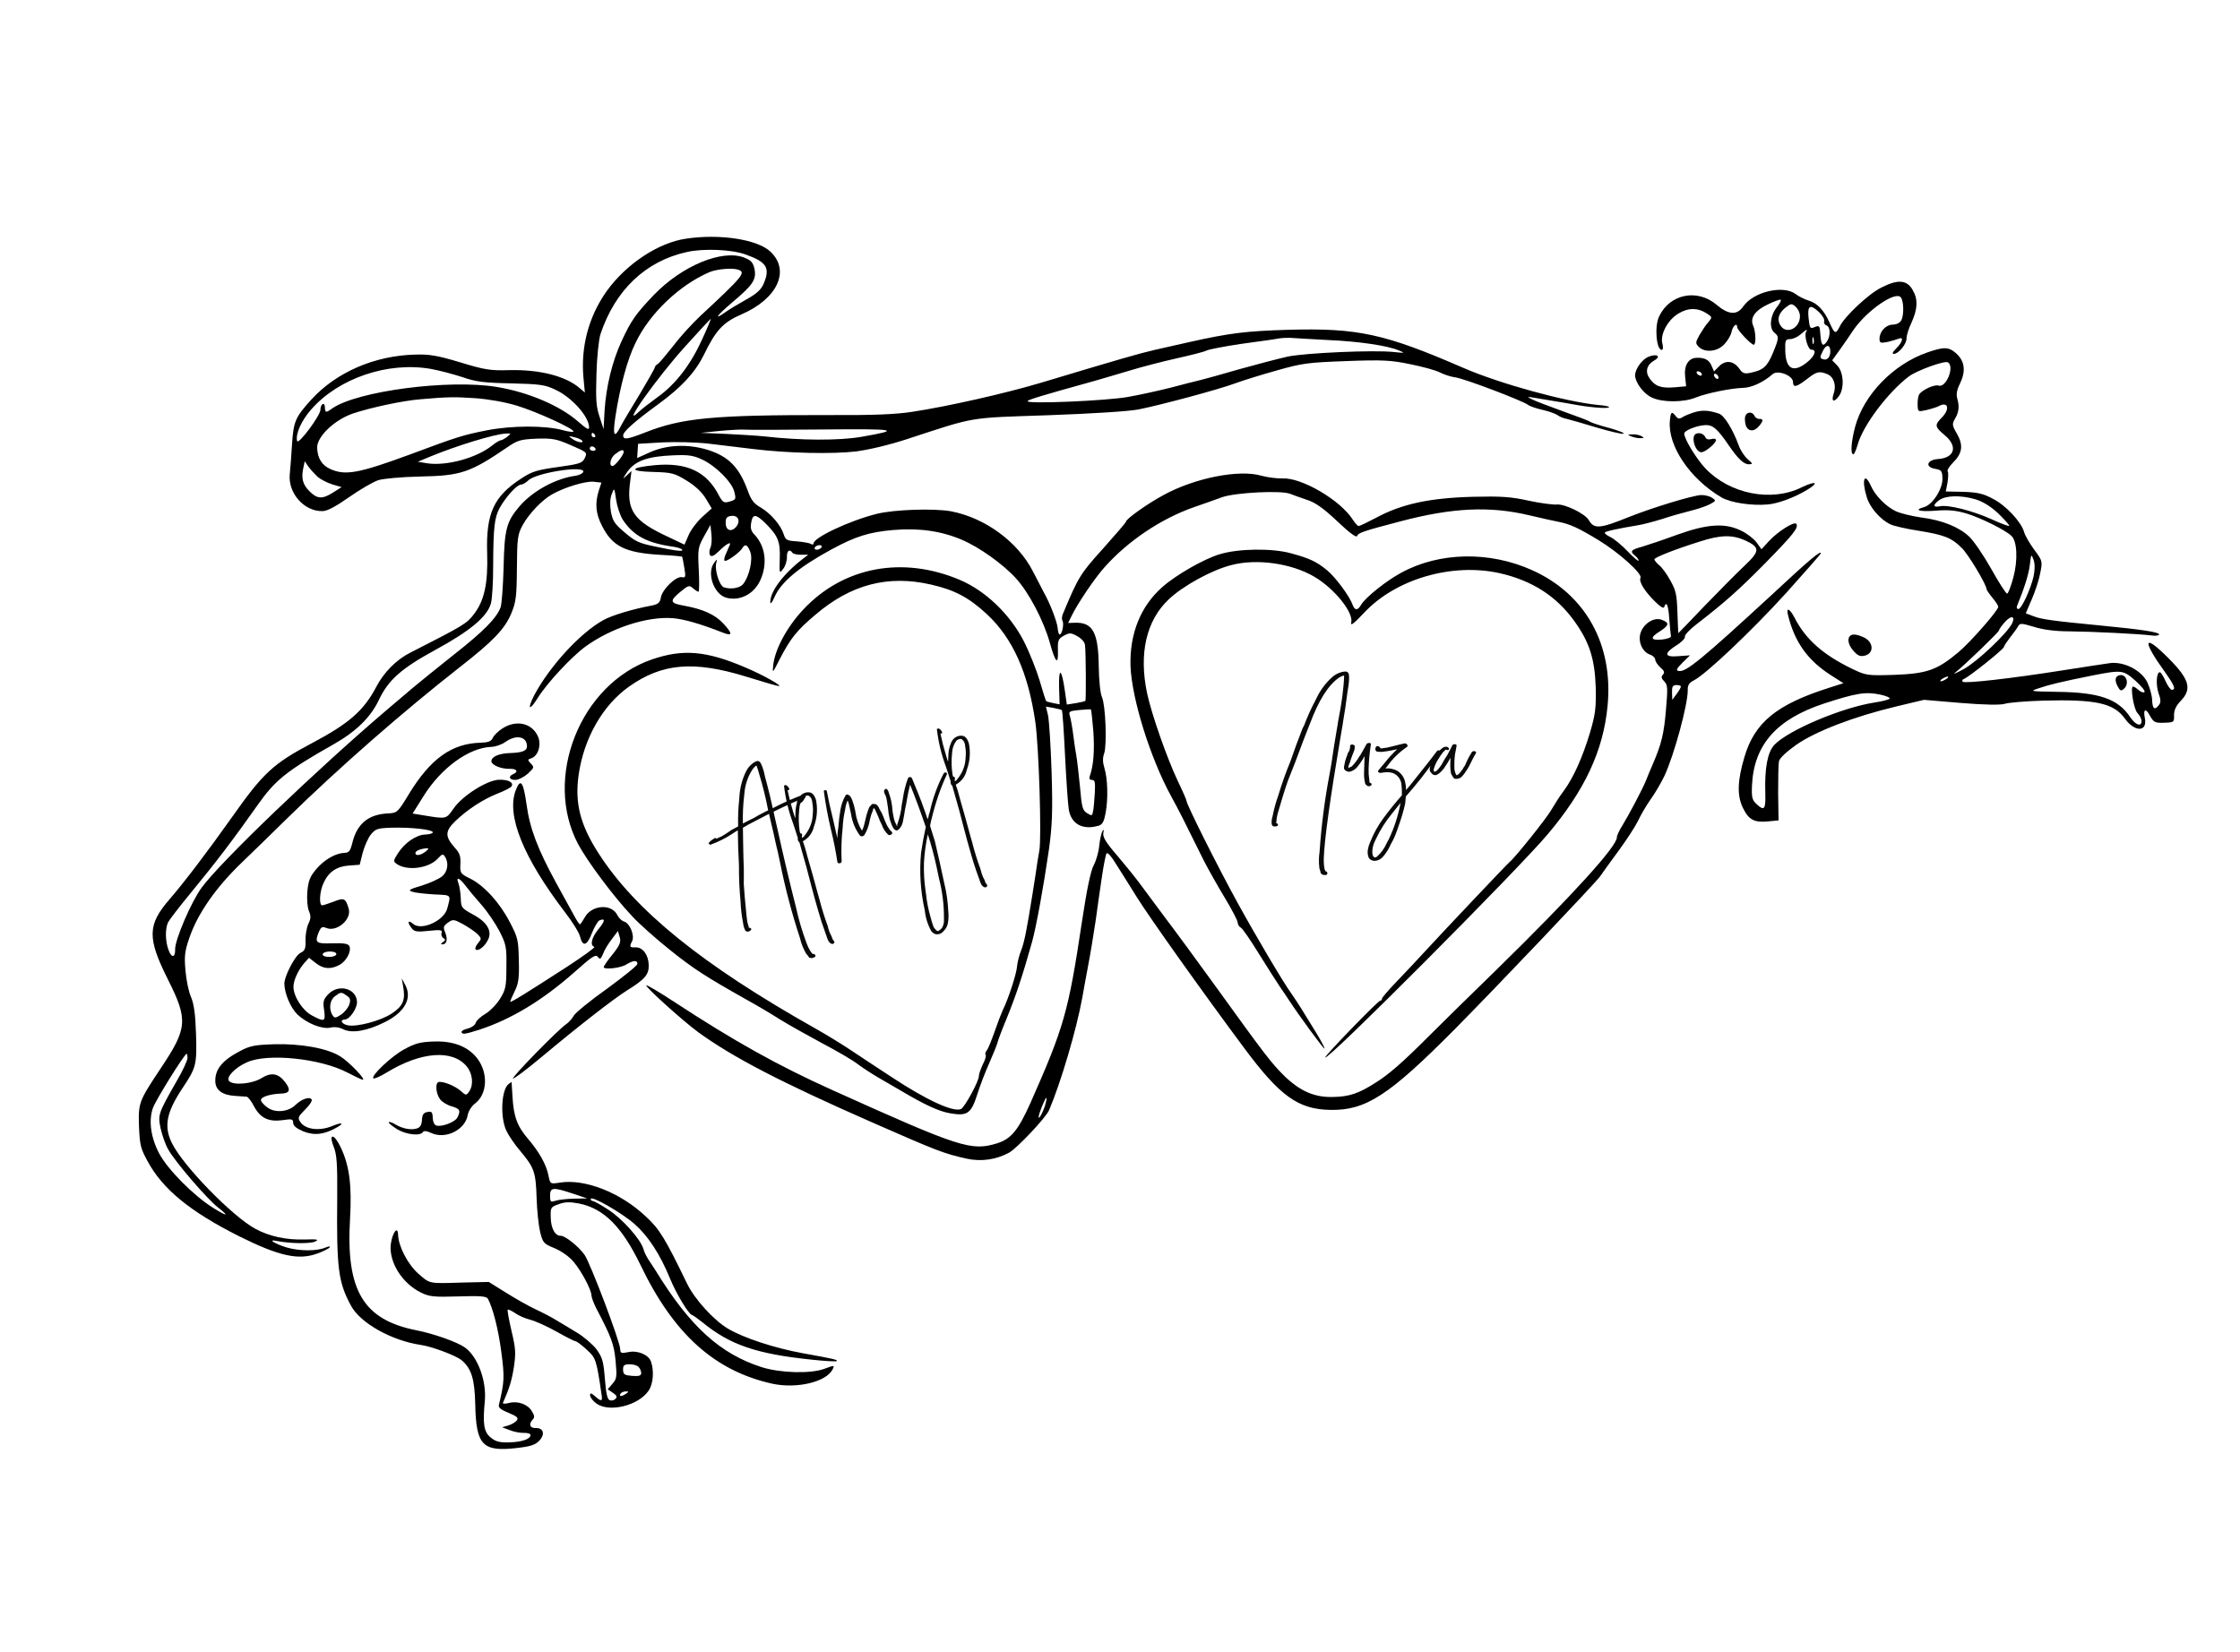 <?xml version="1.0" encoding="UTF-8"?> <svg xmlns="http://www.w3.org/2000/svg" width="427" height="315" viewBox="0 0 427 315" fill="none"><path d="M130.758 45.506C125.456 46.273 119.314 50.373 115.611 55.557C112.198 60.388 110.661 66.19 111.234 72.142L111.49 74.84L110.564 74.052C107.87 71.689 102.892 70.427 97.013 70.568C93.495 70.678 92.372 70.498 87.776 69.096C83.527 67.812 81.886 67.519 79.269 67.601C71.458 67.76 64.128 70.952 59.352 76.169C56.281 79.572 55.96 80.312 55.668 84.701C55.56 86.723 55.338 89.264 55.243 90.341C54.842 94.004 58.003 97.555 61.521 97.445C62.422 97.417 64.027 96.551 66.59 94.753C68.649 93.314 71.138 91.862 72.158 91.53C73.18 91.24 76.648 90.917 80.082 90.853C87.893 90.694 89.593 90.126 96.784 85.22C98.718 83.914 99.229 83.769 102.317 83.63C105.32 83.536 106.098 83.683 108.841 84.886C111.889 86.208 111.976 86.248 111.493 87.294C111.009 88.297 110.627 88.437 106.351 89.043C102.375 89.597 101.396 89.885 99.418 91.193C94.114 94.623 92.626 97.847 92.865 105.484C93.043 111.19 92.33 114.476 90.391 117.028C88.947 118.92 88.568 119.146 78.169 124.453C75.548 125.781 73.175 128.174 71.716 130.968C69.325 135.509 66.481 137.96 59.595 141.611C52.075 145.582 50.196 147.316 44.192 155.835C39.586 162.335 35.172 168.142 32.395 171.364C28.084 176.309 28.033 178.801 32.017 186.75C35.864 194.403 35.744 196.039 30.697 203.584C26.473 209.943 26.352 210.204 26.494 214.752C26.647 218.269 26.797 218.951 28.118 221.358C30.991 226.722 36.279 231.023 45.616 235.713C53.25 239.511 56.925 240.298 60.492 238.984C61.681 238.561 62.738 238.012 62.86 237.794C63.025 237.574 62.638 237.586 62.003 237.863C60.35 238.559 57.085 238.533 54.658 237.835C52.273 237.094 50.913 236.192 52.816 236.605C55.322 237.085 59.017 237.141 60.035 236.722C60.881 236.31 60.535 236.234 58.089 236.311C54.571 236.421 51.285 235.708 48.619 234.245C44.25 231.848 34.933 222.304 32.778 217.948C31.175 214.735 31.734 212.012 34.852 207.362C37.395 203.546 37.548 202.94 37.369 197.191C37.246 193.287 36.974 191.448 36.417 190.092C35.955 189.075 35.497 186.771 35.356 185.014C35.1 182.317 35.239 181.281 36.066 178.894C37.638 174.206 41.173 169.157 46.177 164.362C47.886 162.72 51.638 159.081 54.512 156.243C64.596 146.35 76.845 135.66 87.744 127.117C93.948 122.285 96.194 119.939 97.434 117.022C98.353 114.803 98.495 113.854 98.536 108.313C98.571 102.557 98.678 101.867 99.653 100.075C100.832 97.934 103.368 95.278 105.268 94.231C107.589 92.913 111.545 91.716 113.095 91.839L114.647 92.005L114.137 93.567C113.396 95.952 113.543 97.923 114.777 100.29C116.745 104.179 119.188 105.391 125.9 105.782C128.093 105.886 129.989 106.084 130.033 106.126C130.079 106.21 130.28 107.149 130.442 108.217C130.756 110.011 130.676 110.185 129.984 110.035C128.903 109.811 126.275 112.298 125.982 113.897C125.799 114.933 125.464 115.201 124.184 115.456C120.597 116.126 116.598 117.325 114.994 118.234C110.562 120.692 104.79 127.014 101.828 132.56C100.453 135.266 100.894 135.639 102.489 133.098C104.205 130.296 108.942 125.209 111.587 123.279C116.543 119.689 123.43 117.455 128.339 117.86C130.406 118.053 133.439 118.903 137.7 120.573C139.657 121.371 139.727 120.854 137.861 118.851C136.261 117.14 133.997 116.137 130.411 115.476C127.648 115.004 127.549 114.578 129.852 112.702C131.235 111.585 131.405 111.537 132.111 112.159C132.553 112.532 132.991 112.819 133.163 112.813C133.291 112.809 133.318 110.919 133.203 108.603C132.994 104.659 133.069 104.313 134.207 102.259L135.427 100.073L135.612 101.871C135.729 102.855 135.638 104.061 135.394 104.498C135.192 104.934 135.168 105.536 135.349 105.831C135.619 106.209 136.085 106.022 137.127 105.002C138.418 103.716 139.432 103.169 139.111 103.909C139.032 104.126 138.709 104.781 138.43 105.477C138.107 106.131 137.956 106.78 138.131 106.903C138.441 107.194 141.003 105.353 141.493 104.522C142.022 103.603 142.502 103.846 143.017 105.204C143.576 106.604 142.821 109.934 141.663 111.345C141.044 112.137 139.291 112.407 137.989 111.975C137.165 111.7 136.213 108.724 136.516 107.426C136.745 106.517 136.744 106.474 136.126 107.309C134.683 109.244 136.053 113.238 138.394 113.938C140.951 114.674 143.742 113.298 144.946 110.598C146.352 107.462 145.904 104.126 143.816 101.915C143.195 101.291 143.005 100.695 143.189 99.702C143.475 97.889 144.079 97.956 145.984 99.829C148.334 102.204 148.754 103.264 148.642 106.532C148.558 109.369 148.56 109.412 149.303 108.443C149.715 107.915 150.028 106.918 150.006 106.231C149.967 104.987 150.513 104.583 151.053 105.383C151.189 105.593 151.968 105.783 152.697 105.761L154.072 105.761L153.065 106.522C149.29 109.432 146.777 112.817 146.84 114.834C146.853 115.263 147.184 114.866 147.625 113.864C148.867 110.991 152.256 108.136 158.548 104.719C163.109 102.257 165.661 101.447 170.286 101.045C175.212 100.633 179.44 101.231 183.358 102.912C186.665 104.312 191.233 107.562 193.68 110.277C196.126 112.949 198.957 118.358 200.119 122.53C201.183 126.362 201.76 126.945 201.67 124.07C201.608 122.097 201.727 121.793 202.783 121.201C203.881 120.609 204.138 120.601 205.362 121.292C206.236 121.78 206.817 122.492 206.834 123.05C207.014 124.676 207.032 133.48 206.907 133.613C206.824 133.701 206.014 133.898 205.074 134.056L203.365 134.325L202.98 131.631C202.376 127.441 201.808 127.115 201.886 130.978L201.989 134.282L200.823 134.06C200.131 133.91 199.525 133.757 199.436 133.674C199.348 133.591 198.778 131.848 198.199 129.805C197.575 127.72 196.224 124.327 195.171 122.255C192.519 117.099 187.871 112.649 182.996 110.568C172.071 105.928 160.757 108.042 153.11 116.226C149.993 119.545 147.68 123.869 147.388 126.884C147.222 128.435 147.264 128.391 148.598 125.73C150.704 121.67 151.902 120.172 155.459 117.184C162.194 111.433 169.222 109.581 177.397 111.43C181.938 112.448 184.689 113.908 188.139 117.107C193.049 121.677 196.003 128.242 197.373 137.733C198.039 142.565 198.569 159.512 198.135 162.102C197.95 163.053 197.627 165.081 197.418 166.634C197.166 168.188 196.916 169.828 196.845 170.302C195.696 177.51 195.247 179.629 194.692 181.106C194.293 182.063 193.949 183.448 193.886 184.18C193.802 185.6 192.155 190.634 191.143 192.598C190.862 193.208 190.147 195.077 189.596 196.683C189.004 198.334 188.368 199.985 188.077 200.295C187.829 200.603 187.755 200.992 187.888 201.117C188.022 201.285 187.79 202.108 187.344 202.938C186.942 203.809 186.586 204.808 186.597 205.151C186.626 206.095 183.865 211.163 183.186 211.442C181.703 212.09 176.517 209.675 169.939 205.328C167.66 203.854 164.283 201.597 162.353 200.326C160.467 199.054 157.315 197.134 155.348 196.036C133.839 183.911 121.062 173.574 114.063 162.626C110.588 157.238 109.555 153.062 110.293 147.799C111.275 140.768 114.899 134.428 119.942 130.877C126.245 126.429 132.242 125.941 142.171 128.98C145.424 129.995 148.241 130.809 148.456 130.802C149.185 130.779 145.513 128.704 142.205 127.304C134.674 124.061 130.196 123.685 124.29 125.717C110.607 130.396 103.482 148.356 110.233 160.985C112.01 164.28 116.942 170.911 120.495 174.665C121.74 176.043 125.009 178.947 127.696 181.096C132.189 184.692 134.381 186.127 142.556 190.724C144.26 191.659 147.016 193.29 148.682 194.355C150.39 195.418 153.974 197.41 156.682 198.872C159.389 200.29 162.494 202.083 163.551 202.909C164.606 203.692 166.447 204.879 167.584 205.531C168.721 206.183 170.689 207.324 171.87 208.017C176.202 210.587 178.948 211.875 181.064 212.239C184.346 212.823 185.103 212.327 186.239 208.813C186.746 207.165 187.778 204.47 188.501 202.859C189.222 201.204 189.941 199.464 190.096 198.944C190.209 198.425 191.001 196.296 191.881 194.207C193.715 189.683 194.892 186.125 196.747 179.539C197.557 176.593 198.949 168.905 199.973 161.83C200.566 157.431 200.696 154.721 200.461 147.213C200.303 142.151 199.978 137.265 199.778 136.369L199.383 134.707L200.808 134.963C201.585 135.11 202.322 135.302 202.41 135.385C202.543 135.51 202.792 139.367 203.024 144.041C203.255 148.672 203.571 153.3 203.731 154.283C204.163 157.104 206.391 158.323 209.455 157.411C210.177 157.173 210.46 156.606 210.754 155.008C211.27 152.286 211.149 148.425 210.528 146.426C210.193 145.32 210.168 144.505 210.484 143.636C211.035 142.03 210.756 134.48 210.063 132.913C209.74 132.193 209.492 129.752 209.453 127.134C209.378 120.609 208.328 118.623 204.938 118.729L203.608 118.77L204.255 117.462C205.384 115.107 208.667 110.238 210.576 108.117C215.057 103.081 221.409 98.845 227.654 96.674C229.312 96.107 231.69 95.26 232.964 94.791C235.555 93.894 244.345 93.447 246 94.168C246.521 94.367 247.869 94.883 249.084 95.275C250.689 95.783 252.181 96.81 254.88 99.345C257.182 101.549 258.588 102.579 258.705 102.189C258.901 101.581 259.878 101.25 266.949 99.397C276.916 96.766 284.036 96.458 291.521 98.242C293.771 98.773 296.28 99.339 297.1 99.485C299.304 99.931 300.829 100.614 304.725 102.983C308.577 105.31 313.129 109.42 312.723 110.163C312.357 110.818 313.445 112.674 315.439 114.63C316.459 115.672 317.159 116.079 317.234 115.733C317.667 114.474 318.04 115.407 318.208 118.022C318.343 119.607 318.475 121.063 318.526 121.319C318.575 121.532 317.811 121.814 316.827 121.93C314.6 122.129 314.454 121.575 316.434 120.354C318.16 119.226 318.273 118.75 316.839 118.194C315.446 117.593 313.463 118.729 312.788 120.51C312.153 122.162 312.991 124.24 314.511 124.794C315.032 124.95 315.518 125.407 315.529 125.75C315.541 126.136 315.99 126.766 316.521 127.265C317.271 127.886 317.367 128.226 316.993 128.625C316.619 129.023 316.671 129.322 317.248 129.905C317.914 130.614 317.93 131.129 317.585 135.177C317.215 139.827 316.719 141.818 315.118 145.561C314.596 146.737 313.998 148.216 313.76 148.824C313.121 150.39 310.649 155.106 309.342 157.251C308.686 158.259 308.205 159.348 308.214 159.648C308.267 161.322 299.631 170.825 285.213 184.933C279.837 190.168 274.003 195.891 272.296 197.619C267.424 202.495 264.749 204.855 262.179 206.439C259.022 208.47 257.194 209.085 254.147 209.138C250.586 209.249 247.843 208.046 244.787 205.093C242.304 202.594 241.545 201.673 231.309 187.477C228.212 183.193 223.995 177.441 221.89 174.673C219.828 171.903 217.631 168.922 217.003 168.083C216.376 167.244 214.589 165.024 213.028 163.183C210.845 160.674 210.211 159.62 210.315 158.844C210.464 158.109 210.419 158.025 210.133 158.506C209.929 158.856 209.668 160.11 209.533 161.274C209.44 162.436 208.935 164.127 208.488 164.957C207.92 166.005 207.172 169.55 206.248 175.72C203.652 192.98 202.839 195.797 196.421 210.298C194.092 215.482 192.769 217.112 190.09 217.969C185.156 219.497 183.074 218.832 158.767 207.868C148.4 203.21 140.008 198.534 128.434 190.951C125.803 189.229 123.484 187.842 123.226 187.85C122.668 187.867 129.961 194.468 133.082 196.775C139.718 201.592 148.841 206.332 166.259 213.99C178.582 219.402 179.887 219.92 184.255 220.9C187.022 221.5 189.887 221.11 192.379 219.744C193.898 218.88 199.385 213.083 199.984 211.647C202.186 206.511 205.216 196.281 206.314 190.191C206.456 189.242 206.975 186.606 207.377 184.36C207.822 182.113 208.47 178.099 208.861 175.51C209.208 172.879 209.775 169.039 210.094 166.882C210.415 164.767 210.785 162.866 210.951 162.689C211.159 162.468 211.916 163.346 212.642 164.569C213.409 165.748 215.217 168.654 216.664 170.971C219.241 175.099 229.168 189.047 237.283 199.959C244.007 208.982 247.478 211.493 253.58 211.603C260.369 211.735 264.788 208.848 277.362 196.172C285.688 187.752 304.148 168.322 305.011 167.092C305.463 166.434 307.068 164.194 308.593 162.127C310.117 160.061 311.755 157.519 312.239 156.516C312.722 155.471 313.781 153.634 314.645 152.404C315.509 151.218 316.691 149.162 317.295 147.898C319.147 143.932 321.764 134.23 321.725 131.612C321.694 130.625 321.981 130.186 322.868 129.729C325.152 128.584 333.828 120.368 340.429 113.118C344.081 109.053 347.109 105.609 347.105 105.48C347.087 104.922 345.119 106.53 337.775 113.373C324.417 125.687 321.402 128.143 320.064 127.927C319.416 127.819 319.537 127.557 320.702 126.361L322.16 124.941L320.061 125.093C317.277 125.352 317.083 124.628 319.483 123.093C320.537 122.458 321.285 121.662 321.191 121.407C321.053 121.111 322.05 120.049 323.392 119.019C329.011 114.678 331.517 112.409 336.554 107.313C341.84 101.908 342.915 100.586 342.42 99.872C342.059 99.325 338.859 101.357 337.198 103.17L335.786 104.717L334.844 103.416C334.306 102.702 332.985 101.67 331.852 101.147C328.757 99.655 325.457 99.887 319.681 101.957C317.134 102.896 314.158 103.89 313.052 104.226C310.88 104.809 310.632 105.117 311.689 105.943C312.041 106.233 312.355 106.652 312.362 106.867C312.37 107.124 311.443 106.337 310.333 105.17C309.179 103.96 307.68 102.719 306.983 102.397C306.241 102.034 305.8 101.661 305.925 101.528C306.131 101.264 308.264 100.811 312.579 100.075C313.39 99.921 315.307 99.431 316.839 98.954C318.368 98.434 320.752 97.758 322.159 97.413C323.565 97.069 325.265 96.5 325.941 96.135C327.123 95.497 327.165 95.453 326.375 94.919C325.935 94.59 324.941 94.363 324.254 94.384C322.539 94.481 315.01 96.778 310.556 98.549C304.915 100.83 303.887 100.905 302.844 99.134C302.118 97.911 298.281 96.055 296.782 96.188C296.097 96.252 293.639 95.943 291.391 95.455C288.018 94.701 286.125 94.589 280.846 94.711C272.478 94.93 267.146 96.084 262.206 98.772C260.642 99.594 259.204 100.283 258.989 100.29C258.818 100.295 258.328 99.752 257.878 99.079C255.529 95.374 248.134 91.01 244.447 91.211C243.375 91.244 241.563 91 240.437 90.692C236.19 89.45 227.739 91.132 221.828 94.366C218.744 96.008 214.628 98.971 214.643 99.443C214.648 99.615 212.658 101.91 210.252 104.605C205.935 109.378 205.567 109.991 202.65 116.954C202.407 117.434 202.384 118.079 202.521 118.332C202.88 118.836 202.474 120.953 202.002 120.968C201.831 120.973 201.686 120.463 201.621 119.777C201.542 118.62 200.185 115.055 198.959 112.903C198.64 112.312 197.725 110.537 196.902 108.931C194.021 103.309 187.822 98.736 181.298 97.48C178.059 96.894 170.508 97.13 167.141 97.965C161.985 99.243 155.044 102.509 155.078 103.625C155.085 103.839 154.829 103.89 154.565 103.684C154.259 103.522 153.05 103.302 151.887 103.209C149.994 103.097 149.731 102.933 149.398 101.87C148.872 100.168 146.955 97.909 145.029 96.767C143.718 96.035 143.18 95.322 142.569 93.623C140.924 89.079 138.883 86.996 134.85 85.748C131.122 84.619 127.133 84.786 123.914 86.218L121.457 87.326L121.545 85.992L121.63 84.615L126.26 84.341C128.876 84.216 132.701 84.312 135.071 84.581C137.356 84.853 141.193 85.334 143.564 85.604C150.246 86.426 158.754 86.589 163.204 86.063C165.685 85.728 169.522 84.835 172.965 83.697C186.186 79.375 184.349 79.691 199.836 79.163C208.201 78.859 215.059 78.43 216.98 78.069C221.121 77.252 232.237 74.285 235.506 73.067C236.907 72.55 240.437 71.452 243.374 70.63C248.312 69.23 249.296 69.114 256.632 68.841C263.538 68.583 265.129 68.662 268.89 69.446C271.267 69.93 273.823 70.623 274.523 71.031C275.264 71.394 276.523 71.827 277.342 71.93C278.936 72.095 290.106 76.341 291.249 77.164C291.601 77.454 292.903 77.886 294.071 78.15C295.282 78.412 296.542 78.888 296.893 79.135C297.246 79.425 298.029 79.744 298.634 79.854C299.24 80.007 301.752 80.701 304.267 81.481C306.781 82.219 309.118 82.79 309.459 82.693C309.799 82.597 308.625 82.118 306.848 81.615C305.073 81.156 303.424 80.606 303.161 80.442C302.94 80.234 300.594 79.363 297.944 78.415C295.338 77.466 292.687 76.475 292.076 76.151C291.029 75.625 291.027 75.582 292.496 75.837C293.316 75.983 294.784 76.238 295.733 76.38C296.683 76.522 298.971 76.923 300.828 77.251C304.066 77.794 307.12 77.956 306.678 77.541C306.547 77.459 305.639 77.273 304.692 77.216C298.446 76.596 286.057 73.204 279.005 70.16C263.984 63.63 258.881 62.501 245.537 62.875C237.471 63.127 234.519 63.477 226.671 65.226C224.113 65.821 221.127 66.473 220.061 66.721C217.247 67.367 213.544 68.428 198.568 72.933C191.675 74.995 180.673 77.486 173.877 78.515C170.8 78.998 166.468 79.176 158.221 79.133C135.974 79.099 129.979 79.673 122.938 82.469C119.586 83.777 118.816 83.887 118.789 83.029C118.767 82.299 120.94 80.385 125.474 77.065C129.925 73.834 132.541 70.96 134.157 67.689C136.456 62.936 137.828 61.476 141.302 59.95C148.209 56.986 150.703 51.582 146.853 47.966C144.376 45.639 137.212 44.531 130.758 45.506ZM142.19 48.541C146.186 49.963 146.866 51.101 145.544 54.148C145.062 55.237 144.185 56.038 142.286 57.085C140.893 57.858 139.164 58.9 138.45 59.395C135.888 61.236 136.543 60.228 139.597 57.641C143.573 54.296 144.228 53.288 143.821 51.239C143.524 50.003 143.169 49.627 141.864 49.11C137.648 47.481 129.975 50.684 124.609 56.263C121.117 59.937 120.336 61.078 118.485 65.044C116.715 68.878 115.535 73.725 115.248 78.287L115.058 81.814L114.298 79.476C113.635 77.521 113.551 76.192 113.7 71.335C113.772 68.154 114.138 64.75 114.45 63.753C117.236 55.334 123.074 49.74 131.008 48.032C134.165 47.332 139.54 47.551 142.19 48.541ZM140.734 51.422C142.253 51.932 141.633 52.682 133.453 60.281C131.951 61.703 129.625 64.223 128.347 65.938C127.025 67.611 125.701 69.199 125.406 69.38C125.068 69.562 124.82 69.87 124.825 70.042C124.831 70.214 123.487 72.575 121.896 75.244C120.261 77.915 118.588 80.716 118.225 81.457C117.092 83.683 116.77 83.006 117.304 79.468C118.197 73.685 119.581 68.531 121.157 65.347C123.858 59.722 129.531 54.349 135.209 51.895C136.607 51.293 139.648 51.026 140.734 51.422ZM133.808 64.779C131.597 69.616 128.75 73.312 125.262 75.783C123.834 76.816 122.283 78.024 121.783 78.512C118.114 82.019 125.23 72.005 130.585 66.083C133.199 63.167 135.444 60.777 135.487 60.776C135.573 60.773 134.814 62.601 133.808 64.779ZM253.156 64.827C258.962 65.075 264.527 65.889 266.66 66.81C267.922 67.329 267.836 67.332 265.596 67.101C261.676 66.708 248.896 67.28 245.439 67.989C243.691 68.387 239.559 69.461 236.28 70.38C233.004 71.341 229.64 72.262 228.83 72.459C228.02 72.656 225.42 73.296 223.078 73.927C220.735 74.516 217.109 75.317 214.973 75.684C210.916 76.412 195.905 77.053 195.888 76.495C195.88 76.238 198.006 75.57 208.65 72.618C209.715 72.327 212.565 71.465 215.034 70.743C217.501 69.979 221.676 68.904 224.363 68.304C227.049 67.705 229.563 67.068 229.986 66.84C230.365 66.614 233.354 66.048 236.602 65.56C239.895 65.113 243.145 64.668 243.827 64.518C244.554 64.409 245.713 64.373 246.402 64.437C247.134 64.5 250.188 64.662 253.156 64.827ZM82.189 70.344C83.83 70.637 86.516 71.369 88.208 71.917C90.683 72.784 92.278 72.992 97.435 73.089C102.893 73.219 103.928 73.358 105.847 74.286C108.984 75.734 112.233 79.368 112.297 81.428C112.318 82.072 111.88 81.828 110.159 80.335C106.759 77.349 100.665 74.749 94.708 73.775C85.556 72.258 68.106 74.564 63.356 77.847C62.139 78.745 61.966 78.707 61.932 77.634C61.917 77.162 61.738 76.91 61.484 77.047C61.274 77.183 61.074 77.661 61.087 78.09C61.121 79.163 56.835 84.923 56.636 84.07C56.294 82.749 57.459 80.179 59.326 78.059C64.55 72.098 73.984 68.883 82.189 70.344ZM90.652 75.92C93.106 76.101 96.258 76.647 98.556 77.348C102.372 78.517 109.299 81.693 109.317 82.251C109.322 82.423 108.417 82.322 107.291 82.014C103.912 81.089 97.6 81.114 92.819 82.037C88.252 82.953 87.401 83.194 78.104 86.663C68.424 90.229 65.862 90.696 63.032 89.453C61.377 88.732 60.519 87.384 60.456 85.368C60.39 83.266 63.726 80.069 67.252 78.842C70.652 77.705 76.71 76.399 80.137 76.12C85.49 75.652 86.693 75.658 90.652 75.92ZM96.722 83.246C96.261 83.604 95.712 83.922 95.498 83.929C95.24 83.937 94.481 84.39 93.77 84.97C90.794 87.34 85.045 88.894 81.377 88.321L79.65 88.032L81.982 87.057C87.07 84.965 94.216 82.766 96.446 82.654C97.475 82.621 97.475 82.621 96.722 83.246ZM113.418 82.939C113.554 83.149 113.475 83.367 113.26 83.373C113.003 83.381 112.781 83.174 112.775 82.959C112.767 82.702 112.847 82.527 112.933 82.525C113.062 82.521 113.282 82.686 113.418 82.939ZM156.889 81.88C170.971 81.741 172.051 81.922 164.191 83.284C159.962 84.017 152.661 83.988 145.851 83.213C144.3 83.047 140.944 82.851 138.32 82.719L133.59 82.523L137.229 82.151C139.241 81.96 141.428 81.849 142.117 81.913C142.806 81.977 149.462 81.941 156.889 81.88ZM110.872 83.92C111.58 84.585 110.028 84.376 109.104 83.675C108.313 83.099 108.311 83.056 109.35 83.324C109.955 83.434 110.608 83.714 110.872 83.92ZM113.499 85.513C113.634 85.724 113.469 85.944 113.126 85.954C112.74 85.966 112.433 85.761 112.426 85.547C112.418 85.289 112.584 85.112 112.799 85.106C113.056 85.097 113.362 85.26 113.499 85.513ZM118.887 86.161C118.905 86.718 117.253 88.832 116.781 88.846C116.009 88.87 116.344 87.228 117.311 86.553C118.359 85.748 118.87 85.603 118.887 86.161ZM60.543 90.905C61.117 91.403 62.383 92.05 63.38 92.362L65.114 92.867L63.556 93.86C61.451 95.214 60.462 95.159 58.953 93.618C57.667 92.326 57.371 91.09 57.864 89.013L58.088 87.933L58.808 88.984C59.212 89.529 60.012 90.406 60.543 90.905ZM133.878 87.624C136.45 88.832 139.465 91.873 139.951 93.662C140.343 95.239 140.343 95.239 138.94 95.669C138.002 95.913 137.74 95.749 137.056 94.482C134.723 89.917 130.974 88.145 124.893 88.678C119.968 89.133 119.776 89.869 124.547 89.978C128.114 90.081 128.547 90.196 130.955 91.667C132.619 92.689 133.86 93.895 134.585 95.118L135.672 96.931L133.793 98.621C132.791 99.555 131.637 101.094 131.238 102.094L130.477 103.836L127.425 102.385C120.715 99.288 119.365 97.312 120.136 91.748L120.376 89.808L119.416 90.696C118.623 91.451 118.662 91.321 119.606 89.917C121.087 87.853 123.466 87.005 128.27 86.812C131.186 86.678 132.178 86.819 133.878 87.624ZM111.19 89.966C111.071 90.27 110.437 90.591 109.753 90.698C105.946 91.203 101.597 93.573 99.068 96.486C96.541 99.442 96.156 100.872 95.998 108.177C95.894 111.702 95.658 115.145 95.421 115.797C94.668 117.839 92.129 120.409 86.428 124.882C83.412 127.295 79.892 130.111 78.637 131.181C77.382 132.251 75.249 134.078 73.91 135.194C60.398 146.696 41.968 164.365 38.427 169.243C36.41 172.012 33.329 179.237 33.384 180.996C33.433 182.583 32.707 182.692 32.144 181.164C31.489 179.466 31.456 177.019 32.062 175.798C32.346 175.274 34.244 172.809 36.313 170.297C41.278 164.258 44.454 160.079 49.101 153.492C52.473 148.705 54.567 147.008 63.724 141.825C67.944 139.417 70.735 136.667 72.263 133.356C74.079 129.606 76.46 127.47 82.962 123.917C89.677 120.271 92.94 117.506 93.592 114.995C93.822 114.129 94.021 110.859 94.011 107.81C94.043 100.594 94.242 98.698 95.257 96.82C96.436 94.722 98.512 92.424 99.284 92.4C99.627 92.389 100.26 92.025 100.719 91.582C102.219 90.118 111.579 88.665 111.19 89.966ZM118.779 99.177C120.761 102.121 123.295 103.502 128.17 104.208C129.032 104.31 129.899 104.584 130.035 104.794C130.305 105.215 128.71 105.007 124.819 104.184C121.62 103.511 121.053 103.228 118.669 101.156C117.124 99.83 116.761 99.197 116.451 97.532C116.239 96.25 116.286 95.003 116.605 94.22C117.08 92.917 117.123 92.915 117.457 95.353C117.67 96.677 118.239 98.378 118.779 99.177ZM140.376 100.391C139.465 101.493 138.382 101.183 138.339 99.811C138.306 98.738 138.512 98.474 139.41 98.36C140.693 98.191 141.2 99.292 140.376 100.391ZM156.604 104.35C156.482 104.569 156.06 104.797 155.717 104.807C155.373 104.818 155.195 104.609 155.317 104.39C155.438 104.129 155.861 103.944 156.205 103.933C156.548 103.922 156.725 104.089 156.604 104.35ZM332.728 103.052C335.561 104.381 335.497 105.07 332.535 107.868C331.116 109.201 327.703 112.657 324.957 115.492C322.213 118.369 319.967 120.715 319.924 120.717C319.924 120.717 319.825 118.916 319.756 116.728C319.649 113.296 319.453 112.529 318.407 110.672C317.769 109.489 316.827 108.188 316.298 107.775C315.769 107.319 315.367 106.816 315.361 106.644C315.35 106.301 319.04 104.811 324.059 103.237C328.012 101.954 330.245 101.927 332.728 103.052ZM320.413 130.88C320.42 131.094 320.053 131.707 319.6 132.322L318.775 133.422L318.731 132.006C318.697 130.933 318.86 130.628 319.546 130.606C320.018 130.591 320.408 130.708 320.413 130.88ZM208.421 139.449C208.666 143.177 208.452 145.933 207.742 147.973C207.586 148.451 207.722 148.704 208.151 148.691C208.709 148.673 208.808 149.099 208.7 151.121C208.614 152.498 208.492 154.091 208.379 154.61C208.194 155.561 208.153 155.605 207.233 155.032C206.358 154.501 206.211 153.948 205.873 150.007C205.625 147.567 205.326 144.871 205.172 144.06C205.018 143.249 204.746 141.41 204.573 139.999C204.4 138.587 204.093 137.007 203.948 136.497C203.664 135.646 203.833 135.555 205.716 135.368C206.872 135.246 207.859 135.215 207.946 135.255C208.032 135.252 208.221 137.179 208.421 139.449ZM35.748 201.665C35.763 202.137 34.837 204.141 33.655 206.154C30.113 212.363 30.075 212.536 30.63 215.181C30.928 216.46 31.542 218.245 32.041 219.088C33.227 221.327 39.556 228.688 41.623 230.255C43.781 231.948 43.352 231.962 40.636 230.286C36.958 227.996 31.947 222.956 30.349 219.914C28.752 216.915 28.307 213.665 29.134 211.277C29.686 209.714 35.166 200.91 35.595 200.897C35.681 200.894 35.734 201.236 35.748 201.665ZM199.187 210.856C198.912 211.681 198.469 212.639 198.18 212.992C197.847 213.346 197.955 212.655 198.472 211.351C199.425 208.873 199.845 208.559 199.187 210.856Z" fill="black"></path><path d="M358.62 54.831C356.209 56.022 351.536 60.377 350.652 62.337C349.924 63.777 349.705 63.655 348.735 61.453C347.72 59.208 346.474 57.83 344.826 57.323C344.046 57.09 342.869 56.525 342.252 56.029C339.879 54.3 334.252 55.635 332.32 58.401C331.129 60.156 329.494 60.036 327.2 58.089C323.538 54.983 318.289 56.048 316.275 60.32C315.346 62.196 315.746 66.736 316.775 66.703C317.033 66.695 317.061 66.222 316.912 65.583C316.385 63.838 317.885 61 319.951 59.776C321.806 58.644 323.652 58.629 325.45 59.819C326.415 60.475 326.415 60.475 325.63 61.445C325.172 61.932 324.435 63.071 323.946 63.903C323.173 65.301 323.179 65.472 323.844 66.139C324.997 67.305 327.48 67.056 328.764 65.556C329.388 64.892 329.999 63.842 330.106 63.152C330.373 62.07 331.127 61.445 331.156 62.389C331.174 62.946 333.838 65.74 334.31 65.726C334.782 65.711 334.705 63.266 334.196 62.079C333.549 60.639 334.535 59.191 336.99 58.041C338.216 57.444 339.363 57.022 339.453 57.148C339.585 57.272 339.221 57.971 338.6 58.72C337.404 60.304 337.219 62.629 338.276 63.455C339.156 64.157 339.124 64.502 337.926 67.374C336.846 69.941 336.093 70.566 333.704 71.07C332.552 71.321 332.161 71.161 331.576 70.321C330.497 68.765 328.945 68.599 327.737 69.796L326.739 70.815L326.276 69.756C325.811 68.611 324.981 68.165 323.436 68.213C321.849 68.263 320.991 69.664 321.229 71.804L321.416 73.644L319.189 73.843C316.661 74.051 315.49 73.658 314.455 72.144C313.556 70.884 313.901 69.542 315.335 68.724C316.813 67.905 315.764 67.336 314.113 68.075C312.927 68.627 311.654 70.471 311.689 71.587C311.732 72.96 313.344 75.099 314.869 75.782C316.875 76.75 320.955 76.751 323.286 75.776C325.407 74.937 329.974 74.021 332.205 73.951C333.879 73.942 336.207 72.838 337.92 71.325C338.882 70.479 341.751 71.591 341.788 72.793C341.825 73.951 342.38 73.848 344.435 72.281C346.322 70.804 346.791 70.704 348.357 71.342C349.576 71.862 350.098 73.478 349.546 75.041C349.034 76.517 349.56 76.844 350.507 75.569C351.622 74.117 351.479 70.944 350.194 69.653L349.262 68.694L350.661 66.761C351.443 65.662 352.635 63.95 353.291 62.942C355.878 59.168 361.428 55.344 362.373 56.732C362.913 57.531 362.947 59.977 362.464 61.023C362.18 61.548 361.589 61.867 360.773 61.892C359.443 61.934 358.239 63.26 358.284 64.676C358.306 65.405 358.522 65.441 359.846 65.185C360.655 64.988 361.634 64.7 361.973 64.56C362.948 64.143 362.681 65.225 361.515 66.378C360.765 67.132 360.604 67.48 361.034 67.467C361.935 67.439 363.464 65.544 363.432 64.515C363.416 64 363.845 62.612 364.409 61.435C365.534 58.952 365.648 57.102 364.649 55.372C363.555 53.345 361.832 53.184 358.62 54.831ZM343.113 60.211C343.188 62.614 340.437 63.902 339.345 61.961C338.666 60.823 339.099 59.564 340.568 58.487C341.407 57.859 341.579 57.854 342.286 58.476C342.727 58.849 343.094 59.611 343.113 60.211ZM346.785 59.538C347.405 60.12 347.815 60.88 347.74 61.226C347.621 61.53 347.804 61.911 348.152 62.029C348.933 62.305 348.987 64.021 348.248 65.118C347.466 66.216 347.154 65.84 347.003 63.74C346.909 62.111 346.819 61.985 345.929 62.356C345.038 62.728 344.993 62.643 344.758 60.632C344.51 58.192 345.06 57.917 346.785 59.538ZM344.282 63.267C343.876 64.01 344.647 66.691 345.29 66.671C346.363 66.637 345.972 67.852 344.548 69.013C341.909 71.157 340.426 70.43 340.318 66.955C340.252 64.853 340.332 64.678 341.276 64.649C341.834 64.632 342.723 64.217 343.266 63.728C344.395 62.748 344.649 62.654 344.282 63.267ZM345.725 65.455C345.605 65.759 345.513 65.547 345.494 64.947C345.475 64.346 345.555 64.129 345.691 64.382C345.786 64.68 345.803 65.195 345.725 65.455ZM348.905 66.901C348.941 68.06 348.319 68.766 347.538 68.49C346.887 68.296 346.882 68.124 347.448 66.99C348.05 65.64 348.865 65.614 348.905 66.901ZM324.345 71.191C324.481 71.401 324.444 71.617 324.187 71.625C323.973 71.632 323.623 71.428 323.487 71.218C323.35 70.964 323.388 70.791 323.645 70.783C323.86 70.776 324.209 70.937 324.345 71.191ZM327.591 71.991C327.599 72.249 327.429 72.297 327.168 72.176C326.949 72.054 326.724 71.718 326.717 71.503C326.709 71.246 326.922 71.196 327.141 71.318C327.402 71.439 327.585 71.777 327.591 71.991Z" fill="black"></path><path d="M367.296 67.228C360.882 69.49 355.307 75.248 353.65 81.312C352.881 84.17 352.7 86.624 353.3 86.605C353.472 86.6 353.833 85.772 354.104 84.819C355.105 81.137 359.847 74.848 363.832 71.803C365.341 70.639 370.692 68.711 371.305 69.078C372.661 69.852 370.986 73.984 369.554 73.514C368.773 73.237 366.359 74.344 365.828 75.219C365.665 75.482 365.52 76.345 365.544 77.118C365.588 78.534 365.588 78.534 367.209 78.182C368.062 77.984 369.125 77.65 369.506 77.466C371.363 76.42 371.797 77.953 370.132 79.637C368.758 81.011 368.813 81.396 370.664 82.927C373.266 85.079 372.647 87.288 369.434 87.518C367.291 87.671 366.905 89.057 368.891 89.382C370.1 89.601 370.234 89.769 370.28 91.228C370.341 93.201 368.416 96.182 366.842 96.66C364.713 97.242 365.798 97.595 368.926 97.368C371.367 97.163 372.788 97.29 374.912 97.911C377.557 98.73 382.18 100.991 383.419 102.155C384.524 103.151 384.681 106.796 383.796 110.088C383.334 111.777 382.819 113.167 382.604 113.174C382.39 113.181 381.036 111.076 379.579 108.459C378.125 105.885 376.234 103.109 375.394 102.32C373.403 100.449 370.228 99.174 366.217 98.656C364.449 98.41 362.285 97.876 361.413 97.474C359.583 96.63 357.456 94.506 356.623 92.599C355.377 89.847 354.829 91.539 355.877 94.856C356.453 96.77 358.457 99.07 360.332 99.956C360.986 100.279 363.451 100.846 365.825 101.202C370.659 101.995 372.007 102.511 374.002 104.51C375.198 105.675 378.641 111.408 378.668 112.267C378.673 112.438 379.169 113.196 379.794 113.949C380.419 114.703 380.915 115.46 380.922 115.675C380.943 116.361 375.552 122.499 373.292 124.374C369.232 127.764 367.32 128.425 361.143 128.662C355.909 128.825 355.736 128.788 353.033 127.498C347.538 124.835 344.183 121.891 342.077 117.748C341.119 115.931 340.424 115.695 340.863 117.357C342.139 122.47 344.608 125.872 348.903 128.658L351.401 130.255L348.722 131.111C338.644 134.304 334.457 137.742 332.517 144.373C331.196 148.838 331.112 151.632 332.215 153.959C333.319 156.287 334.367 156.855 337.022 156.6L339.035 156.409L338.959 151.258C338.957 148.423 339 145.673 339.112 145.154C339.222 144.55 340.516 143.35 342.406 142.002C346.063 139.44 353.446 136.59 361.588 134.66L366.746 133.425L373.808 134.02C378.372 134.393 381.293 134.43 382.145 134.189C382.824 133.953 386.123 133.678 389.426 133.575C399.553 133.301 402.969 134.053 405.081 137.037C406.966 139.64 409.412 139.564 408.855 136.876C408.501 135.169 409.052 134.937 409.83 136.459C410.557 137.724 410.775 137.846 412.534 137.791C414.422 137.732 414.464 137.688 414.422 136.358C414.434 135.37 414.795 134.543 415.752 133.568C417.998 131.222 417.292 129.268 412.643 124.775C408.48 120.74 408.531 122.37 412.75 128.208C414.502 130.687 414.828 131.492 414.013 131.518C413.756 131.526 413.217 130.77 412.801 129.838C412.385 128.906 411.889 128.149 411.718 128.154C411.074 128.174 410.931 130.455 411.455 132.113C411.924 133.387 411.942 133.945 411.527 134.43C410.744 135.485 410.305 135.155 410.251 133.439C410.224 132.581 409.79 131.049 409.33 130.075C408.183 127.749 404.823 126.05 402.13 126.435C401.146 126.552 397.215 127.19 393.325 127.784C383.154 129.391 374.552 130.347 374.154 129.973C373.977 129.806 374.055 129.546 374.352 129.451C375.328 129.077 381.823 123.892 381.978 123.372C382.055 123.069 382.63 122.235 383.208 121.487C383.786 120.739 384.487 119.815 384.689 119.422C385.055 118.766 385.314 118.801 387.698 119.5C389.39 120.048 391.762 120.36 394.382 120.364C398.72 120.401 407.839 120.846 410.21 121.158C410.944 121.264 411.585 121.158 411.578 120.943C411.565 120.514 408.285 120.016 400.574 119.269C391.528 118.392 389.114 118.081 387.635 117.483L386.157 116.928L387.318 114.229C387.959 112.749 388.705 110.493 388.923 109.24C389.368 106.993 389.367 106.95 387.753 104.768C386.856 103.55 385.992 102.031 385.845 101.435C385.312 99.519 382.379 96.346 379.892 95.093C378.013 94.078 376.89 93.855 374.224 93.767L370.915 93.699L371.248 91.97C371.39 91.021 371.446 90.075 371.268 89.865C371.132 89.655 371.582 88.911 372.29 88.201C374.081 86.428 374.291 84.918 373.063 82.723C372.111 81.121 372.103 80.864 372.631 79.902C373.408 78.633 373.544 77.512 373.111 76.022C372.871 75.214 373.016 74.35 373.582 73.216C374.752 70.817 374.566 68.977 373.016 67.479C371.513 66.109 370.652 66.05 367.296 67.228ZM376.588 95.196C378.063 95.665 379.508 96.565 380.924 97.895C382.076 99.019 383.01 100.063 383.016 100.235C383.021 100.406 381.501 99.853 379.671 99.008C375.924 97.321 371.293 96.178 369.758 96.526C368.478 96.781 368.419 96.268 369.636 95.371C370.895 94.429 373.814 94.381 376.588 95.196ZM387.655 109.881C387.088 112.347 385.358 116.094 384.758 116.113C384.5 116.121 384.363 115.868 384.483 115.563C385.919 112.04 386.739 109.437 386.942 107.67C387.177 105.602 387.219 105.557 387.641 106.704C387.924 107.511 387.915 108.585 387.655 109.881ZM383.555 118.856C382.543 120.821 376.953 126.106 374.336 127.562C372.9 128.337 372.137 128.661 372.725 128.214C374.402 126.916 381.072 120.48 381.063 120.18C381.057 120.008 381.551 119.305 382.131 118.643C383.334 117.274 384.239 117.375 383.555 118.856ZM371.045 129.426C370.708 129.651 370.243 129.88 369.985 129.888C369.771 129.895 369.85 129.678 370.187 129.452C370.523 129.227 371.031 128.997 371.246 128.99C371.503 128.982 371.381 129.2 371.045 129.426ZM407.044 129.76C408.193 130.798 408.996 131.761 408.787 131.939C408.621 132.116 408.143 131.959 407.702 131.586C407.26 131.171 406.778 130.885 406.607 130.891C406.049 130.908 406.742 135.224 407.451 135.932C407.851 136.349 408.216 137.024 408.228 137.411C408.267 138.655 407.095 138.262 406.058 136.705C403.76 133.256 400.199 131.993 392.165 131.9C386.88 131.808 386.837 131.809 388.708 131.192C390.62 130.531 392.879 129.988 398.939 128.768C404.445 127.694 404.747 127.728 407.044 129.76ZM358.47 132.438C359.55 132.662 360.335 133.024 360.211 133.2C360.088 133.376 358.81 133.716 357.357 133.933C351.244 134.855 340.944 139.171 338.241 142.004C336.952 143.375 336.36 146.4 336.51 151.205C336.608 154.337 336.318 154.69 334.814 153.277C334.017 152.529 333.873 152.018 333.973 149.739C334.332 141.997 338.645 137.095 347.785 134.104C353.95 132.107 355.66 131.839 358.47 132.438Z" fill="black"></path><path d="M404.006 128.739C403.153 128.937 403.051 129.799 403.776 131.022C404.141 131.698 404.358 131.777 404.86 131.332C405.989 130.351 405.326 128.397 404.006 128.739Z" fill="black"></path><path d="M323.074 78.574C322.265 78.814 321.205 79.234 320.784 79.505C320.152 79.911 319.85 79.878 319.447 79.332C318.642 78.326 318.476 78.504 318.317 80.269C317.906 85.006 322.139 91.273 328.134 94.822C329.883 95.841 333.853 96.447 336.937 96.178C338.908 96.031 342.049 94.859 344.452 93.409C346.898 91.959 346.156 91.596 343.406 92.927C337.654 95.769 329.702 94.171 325.083 89.291C323.395 87.497 321.088 83.747 321.054 82.674C321.036 82.074 323.496 81.095 325.126 81.044C326.499 81.001 327.381 81.747 329.452 84.774C331.252 87.423 332.404 88.547 333.391 88.516C334.163 88.492 334.16 88.406 333.145 87.536C332.527 86.997 331.76 85.818 331.431 84.884C330.35 81.912 328.675 79.172 327.678 78.86C325.811 78.231 324.563 78.141 323.074 78.574Z" fill="black"></path><path d="M332.716 79.303C332.555 79.652 332.622 80.423 332.769 81.02C333.153 82.296 334.358 82.387 335.31 81.241C336.18 80.226 336.168 79.84 335.353 79.865C334.967 79.877 334.571 79.589 334.432 79.25C334.063 78.445 332.99 78.479 332.716 79.303Z" fill="black"></path><path d="M310.978 83.204C311.456 83.404 312.234 83.551 312.706 83.537C313.437 83.557 313.434 83.471 312.908 83.144C312.558 82.94 311.781 82.792 311.18 82.811C310.193 82.842 310.195 82.885 310.978 83.204Z" fill="black"></path><path d="M323.331 82.689C322.227 83.11 323.142 86.259 324.343 86.222C325.072 86.199 327.124 84.503 327.105 83.902C327.097 83.645 326.708 83.571 326.197 83.716C325.686 83.861 325.253 83.746 325.114 83.406C324.792 82.729 324.052 82.409 323.331 82.689Z" fill="black"></path><path d="M232.488 105.671C229.552 106.536 224.151 109.625 221.603 111.895C217.422 115.547 215.312 120.853 215.504 126.988C215.741 133.208 219.274 144.564 223.282 151.868C224.785 154.613 225.746 156.515 229.506 164.128C230.329 165.734 232.103 168.899 233.461 171.133C234.775 173.325 235.916 175.48 235.928 175.866C235.94 176.252 236.213 176.716 236.561 176.877C236.867 177.039 238.397 179.267 239.98 181.838C241.562 184.365 243.37 187.229 244 188.154C244.63 189.079 245.394 190.172 245.621 190.551C247.561 193.54 252.361 200.089 252.484 199.913C252.567 199.825 251.791 198.346 250.751 196.661C249.71 194.975 248.443 192.911 247.946 192.11C247.448 191.31 246.683 190.174 246.278 189.586C244.708 187.445 239.493 178.632 235.896 172.088C232.116 165.206 226.207 153.409 226.186 152.722C226.179 152.508 225.439 150.813 224.521 148.909C222.452 144.55 219.528 136.181 218.673 132.214C217.062 124.62 218.496 118.305 222.793 114.263C225.463 111.731 230.866 108.728 234.658 107.75C239.512 106.439 246.242 107.388 250.618 110C254.381 112.244 258 116.726 257.587 118.629C257.397 119.408 257.985 119.003 260.022 116.835C266.047 110.377 276.815 107.248 285.897 109.284C292.039 110.68 296.641 113.629 300.051 118.332C302.969 122.364 304.015 125.595 304.187 131.087C304.266 134.992 304.13 136.156 303.082 139.71C301.642 144.479 299.915 148.313 298.061 150.818C297.318 151.786 296.337 153.363 295.766 154.326C294.913 155.899 288.754 163.564 287.831 164.28C287.37 164.638 274.857 177.87 271.659 181.362C270.372 182.777 268.003 185.299 266.381 186.982C264.759 188.664 263.433 190.209 263.438 190.381C263.445 190.595 263.321 190.771 263.107 190.777C262.678 190.791 252.61 201.198 252.622 201.584C252.656 202.657 289.173 165.999 295.012 159.073C302.094 150.692 305.636 143.109 306.443 134.58C307.581 122.907 302.256 113.281 292.063 108.704C283.961 105.049 274.389 105.22 267.127 109.183C264.296 110.689 260.274 113.907 259.459 115.307C258.807 116.444 258.248 116.418 257.826 115.272C257.26 113.657 254.615 110.09 252.983 108.724C250.956 107.069 249.691 106.464 246.01 105.463C242.458 104.5 236.061 104.572 232.488 105.671Z" fill="black"></path><path d="M352.624 121.284C352.084 121.859 352.38 123.095 353.402 124.18C354.202 125.056 354.636 125.215 355.574 124.971C357.276 124.488 357.125 122.388 355.338 121.542C353.986 120.897 353.038 120.798 352.624 121.284Z" fill="black"></path><path d="M95.756 138.891C95.04 139.343 94.206 140.142 93.963 140.622C93.643 141.362 93.091 141.551 91.546 141.6C86.097 141.77 82.064 144.645 77.979 151.343C75.814 154.89 75.731 154.978 74.016 155.075C70.199 155.237 67.98 157.067 67.112 160.916C66.767 162.216 66.52 162.567 65.705 162.592C63.989 162.646 61.837 163.873 60.304 165.681C59.103 167.093 58.784 167.876 58.591 169.944C58.466 171.451 58.599 172.95 58.879 173.671C59.295 174.603 59.269 175.162 58.784 176.122C58.462 176.819 58.206 178.244 58.238 179.274C58.288 180.861 58.128 181.253 57.282 181.666C56.225 182.171 54.16 186.187 54.204 187.603C54.263 189.491 55.42 192.16 56.66 193.367C58.476 195.114 61.389 196.268 63.01 195.917C63.734 195.722 64.769 195.862 65.512 196.268C67.168 197.032 69.988 196.557 73.37 194.863C77.134 192.984 78.598 190.362 77.273 187.826L76.588 186.516L76.852 188.097C77.317 190.616 76.839 191.791 74.735 193.188C72.717 194.582 68.033 195.846 66.26 195.471C65.093 195.207 64.724 194.403 65.754 194.371C66.654 194.343 68.092 192.236 68.054 191.035C67.972 188.418 64.508 187.495 62.554 189.575C61.64 190.548 61.525 190.981 61.79 192.605C62.073 194.786 61.861 194.879 59.503 193.621C57.713 192.69 55.999 190.08 55.94 188.193C55.903 186.991 56.827 184.944 58.029 183.575L58.901 182.603L60.177 183.594C61.63 184.751 63.052 184.878 64.783 183.922C66.048 183.196 67.022 181.361 66.605 180.387C66.375 179.921 65.598 179.774 63.367 179.844C60.192 179.943 59.928 179.737 60.806 177.605C61.208 176.733 61.419 176.598 62.202 176.917C64.203 177.756 67.089 175.261 66.466 173.219C65.89 171.262 65.584 171.099 63.633 171.89C62.614 172.266 61.637 172.597 61.422 172.604C60.779 172.624 60.909 169.914 61.676 168.344C62.64 166.21 64.196 165.173 66.553 165.014L68.567 164.865L69.14 162.571C69.487 161.314 70.168 159.747 70.706 159.086C71.574 158.028 71.957 157.887 74.617 157.804C78.306 157.689 82.487 158.159 82.503 158.674C82.51 158.889 81.871 159.081 81.056 159.106C79.34 159.16 77.112 160.69 75.844 162.705C74.942 164.107 74.947 164.236 75.649 164.729C77.711 166.125 81.858 165.523 83.517 163.624C84.265 162.828 84.434 162.737 84.794 163.284C85.604 164.461 85.358 166.187 84.269 167.079C83.683 167.57 81.947 168.355 80.415 168.832C77.99 169.552 77.738 169.732 78.563 170.006C79.127 170.204 80.98 170.403 82.744 170.52C86.142 170.671 85.965 170.505 85.275 173.146C84.705 175.526 80.343 177.509 78.754 176.142C77.74 175.272 77.585 175.835 78.48 176.966C78.973 177.638 79.533 177.706 81.759 177.465C83.985 177.224 84.374 177.297 84.177 177.862C84.058 178.209 84.201 178.634 84.508 178.839C84.945 179.083 84.95 179.255 84.446 179.614C83.983 179.929 83.987 180.058 84.374 180.046C85.189 180.02 85.372 179.027 84.86 177.755C84.443 176.78 84.521 176.52 85.403 175.891C86.327 175.218 86.543 175.254 88.334 176.229C89.384 176.84 90.612 177.661 91.056 178.119C91.811 178.911 91.813 178.997 91.109 179.835C90.695 180.321 90.497 180.842 90.674 181.008C91.116 181.424 92.334 180.527 92.981 179.261C93.916 177.557 92.873 175.786 90.121 174.326C87.98 173.148 87.89 173.022 87.835 171.263C87.803 170.233 87.593 168.994 87.403 168.442C86.846 167.085 87.539 167.278 88.748 168.872C89.286 169.585 90.67 171.26 91.782 172.513C92.895 173.767 94.427 176.038 95.203 177.517C96.485 180.054 96.585 180.523 96.533 184.347C96.521 188.084 96.41 188.645 95.306 190.441C94.61 191.536 93.362 192.82 92.476 193.321C91.633 193.819 90.797 194.576 90.682 195.009C90.567 195.442 89.894 195.892 89.213 196.085C88.53 196.235 87.981 196.51 87.987 196.725C88.005 197.283 88.688 197.175 91.367 196.318C97.446 194.325 103.39 190.746 109.533 185.315C112.875 182.333 113.548 181.882 113.952 182.428C114.398 182.972 114.524 182.882 114.964 181.838C115.2 181.143 115.976 179.874 116.637 179.037L117.792 177.498L118.128 178.647C118.415 179.583 118.177 180.192 116.772 181.953C115.82 183.1 115.081 184.196 115.086 184.368C115.104 184.926 118.313 184.568 119.366 183.891C120.715 183.075 121.486 183.008 121.508 183.738C121.519 184.081 118.879 186.182 115.688 188.515C112.453 190.806 109.648 193.127 109.364 193.651C109.121 194.131 108.458 194.882 107.954 195.242C106.439 196.234 97.533 205.359 97.799 205.608C97.932 205.733 100.282 203.985 103.002 201.709C110.536 195.419 116.951 190.451 119.52 188.825C122.975 186.698 123.719 185.773 123.663 183.971C123.603 182.04 122.526 180.571 121.153 180.614C119.995 180.65 119.948 180.523 120.514 179.388C120.996 178.343 120.064 176.01 118.981 175.7C118.548 175.585 117.973 175.044 117.698 174.495C116.596 172.21 112.74 172.502 111.442 174.948C111.034 175.648 110.666 176.218 110.537 176.222C110.407 176.183 110.002 175.594 109.592 174.834C109.181 174.074 107.587 171.16 106.04 168.374C102.487 161.872 100.989 157.925 100.375 153.392C99.766 149.03 99.227 148.274 98.314 150.664C96.488 155.446 99.745 163.461 107.627 173.822C109.104 175.708 110.416 177.857 110.566 178.54C111.06 180.586 111.911 180.344 112.823 177.911C113.302 176.736 113.953 175.6 114.292 175.46C115.437 174.995 115.37 175.598 114.046 177.186C112.764 178.772 112.423 180.243 113.291 180.516C113.551 180.594 111.241 182.255 108.211 184.239C100.255 189.384 97.264 191.238 97.256 190.981C97.252 190.852 97.653 189.938 98.136 188.935C98.863 187.452 99 186.331 98.897 183.027C98.82 179.208 98.72 178.738 97.167 175.781C95.247 172.062 92.224 168.763 89.563 167.472C87.775 166.583 87.685 166.457 87.76 164.737C87.843 163.274 87.651 162.636 86.674 161.593C84.804 159.461 84.816 158.473 86.775 156.565C89.152 154.301 91.971 152.452 94.855 151.288C96.213 150.773 97.396 150.135 97.518 149.916C97.967 149.172 96.876 148.605 95.117 148.66C92.843 148.731 88.126 151.713 86.442 154.171C85.087 156.146 85.044 156.147 81.288 155.534L78.655 155.101L80.741 151.772C84.094 146.385 89.428 142.525 93.675 142.392C94.447 142.368 95.68 141.943 96.351 141.45C98.368 140.012 100.398 140.378 100.455 142.223C100.483 143.124 99.636 143.494 97.234 143.569C95.088 143.636 93.648 144.283 93.675 145.141C93.698 145.87 95.568 146.628 97.156 146.578C98.529 146.535 98.891 147.125 97.832 147.587C96.814 148.006 97.094 148.727 98.253 148.691C98.853 148.672 99.91 148.124 100.62 147.5C101.831 146.389 101.87 146.259 101.205 145.592C100.538 144.883 100.536 144.797 101.301 144.559C102.618 144.088 103.239 141.964 102.546 140.397C101.391 137.813 98.365 137.178 95.756 138.891ZM81.157 162.324C80.236 163.083 79.21 163.244 79.191 162.643C79.178 162.214 80.111 161.841 81.31 161.718C81.782 161.703 81.744 161.876 81.157 162.324ZM64.079 182.012C63.794 182.536 61.907 182.595 61.547 182.091C61.275 181.627 62.466 181.246 63.546 181.47C63.978 181.542 64.201 181.793 64.079 182.012ZM66.083 189.808C66.786 190.302 66.881 190.599 66.567 191.554C66.33 192.205 65.626 193.043 64.995 193.45C63.985 194.125 63.77 194.132 63.41 193.585C62.644 192.449 62.847 190.682 63.812 189.965C64.945 189.114 65.029 189.068 66.083 189.808Z" fill="black"></path><path d="M45.799 200.363C42.376 202.145 40.97 203.863 41.042 206.18C41.095 207.854 42.413 208.8 44.865 208.938C45.769 208.996 46.715 209.052 47.017 209.086C47.276 209.12 47.946 209.958 48.45 210.973C49.635 213.169 51.205 213.936 53.942 213.55C55.651 213.282 55.868 213.361 55.891 214.09C55.909 214.648 56.526 215.144 57.831 215.705C59.962 216.54 61.844 216.309 64.291 214.902C65.726 214.084 65.12 213.931 63.339 214.674C60.923 215.694 58.207 215.349 57.26 213.919C56.72 213.12 56.799 212.903 58.173 211.528C59.007 210.729 59.581 209.852 59.401 209.6C58.996 209.012 57.51 209.531 56.342 210.641C54.968 212.015 52.44 212.223 50.989 211.152C50.287 210.658 49.752 210.031 49.742 209.73C49.724 209.13 51.51 208.559 53.612 208.493C55.242 208.442 55.48 207.79 54.36 206.322C53.061 204.602 51.68 204.388 49.827 205.562C48.057 206.648 44.46 206.975 43.66 206.098C43.036 205.388 44.782 203.53 47.112 202.512C51.008 200.758 61.003 201.777 66.155 204.45C67.639 205.22 68.99 205.865 69.162 205.859C69.805 205.839 66.476 202.379 64.857 201.399C62.403 199.844 57.264 198.931 52.201 199.089C48.511 199.204 47.616 199.404 45.799 200.363Z" fill="black"></path><path d="M77.097 200.028C74.689 201.306 70.642 205.126 71.172 205.582C71.306 205.75 72.45 205.241 73.714 204.472C80.246 200.488 86.245 200.043 88.966 203.308C90.082 204.647 90.32 206.787 89.459 208.059C88.883 208.893 88.84 208.895 87.824 207.982C86.765 207.07 84.806 206.229 83.733 206.263C82.918 206.288 83.027 208.389 83.88 209.565C84.239 210.069 85.246 210.682 86.069 210.914C87.673 211.379 87.855 211.717 87.209 213.026C86.765 213.941 84.133 214.925 83.134 214.57C82.787 214.452 82.509 213.817 82.487 213.087C82.453 212.015 82.276 211.848 81.508 212.001C80.738 212.111 80.493 212.505 80.438 213.495C80.383 214.484 80.097 214.966 79.416 215.159C78.31 215.494 76.668 215.159 75.311 214.342C74.785 214.015 74.221 213.818 74.096 213.951C74.014 214.082 74.72 214.661 75.684 215.276C77.435 216.337 80.15 216.639 80.639 215.808C80.803 215.545 81.363 215.613 82.147 215.975C84.895 217.307 88.701 215.427 89.169 212.535C89.318 211.8 89.932 210.836 90.603 210.343C92.868 208.597 93.089 204.682 91.07 201.911C89.366 199.602 86.538 198.445 82.805 198.562C80.103 198.646 79.208 198.889 77.097 200.028Z" fill="black"></path><path d="M97.015 206.621C95.585 207.567 95.279 212.902 96.522 215.569C96.891 216.373 98.063 218.141 99.177 219.437C101.853 222.617 102.137 223.467 102.293 228.444C102.367 230.804 102.671 233.672 102.967 234.908C103.505 236.995 103.638 237.12 105.77 237.998C107.075 238.559 108.525 239.587 109.328 240.55C110.844 242.349 112.715 245.855 112.75 246.97C112.763 247.4 113.183 248.46 113.641 249.391C116.564 254.968 117.032 256.199 117.349 259.453C117.614 262.451 117.585 262.881 116.755 263.809L115.843 264.868L116.808 265.525C117.554 266.017 117.692 266.313 117.359 266.667C117.068 266.977 116.599 267.078 116.252 266.96C115.775 266.803 115.527 265.737 115.309 262.909C115.03 259.482 114.839 258.844 113.715 257.247C112.955 256.283 111.278 254.833 109.965 254.058C108.651 253.24 106.857 252.179 106.026 251.69C105.193 251.158 103.403 250.226 102.096 249.623C100.789 249.019 98.209 247.554 96.457 246.449L93.172 244.405L88.237 244.516C81.629 244.722 82.018 244.796 79.767 242.848C77.78 241.107 75.954 237.642 75.884 235.411C75.826 233.566 74.757 235.06 74.483 237.302C74.159 240.661 76.646 244.664 80.266 246.44C81.836 247.207 82.698 247.309 87.374 247.163C91.665 247.028 92.742 247.124 93.015 247.63C93.972 249.404 95.001 253.452 95.565 257.772C96.185 262.476 96.171 263.422 95.107 267.835C94.951 268.356 95.48 268.769 96.959 269.367C98.612 270.045 98.879 270.337 98.507 270.821C98.218 271.174 97.5 271.583 96.862 271.775L95.713 272.111L97.191 272.666C97.974 272.985 99.183 273.205 99.869 273.184C100.556 273.162 101.119 273.316 101.127 273.574C101.151 274.346 99.537 274.912 97.134 274.987C95.246 275.046 94.51 274.854 93.541 274.069C92.219 272.993 91.999 271.454 92.421 267.103C92.773 263.227 91.038 258.558 88.58 256.874C87.131 255.845 82.658 254.267 79.46 253.637C69.262 251.637 65.91 246.073 66.727 232.348C67.087 226.023 66.627 222.301 64.972 218.789C63.729 216.122 62.563 215.944 63.59 218.574C64.197 220.101 64.332 221.686 64.282 228.344C64.147 241.876 64.485 244.443 66.901 248.919C68.68 252.256 74.668 255.591 80.191 256.406C82.391 256.724 86.868 258.43 87.969 259.298C89.866 260.913 90.485 262.869 90.595 267.762C90.754 275.573 91.995 276.823 98.585 276.058C101.153 275.763 102.003 275.479 102.794 274.681C103.957 273.442 103.618 272.208 102.116 272.255C101.001 272.289 100.719 271.525 101.551 270.64C101.925 270.242 101.914 269.899 101.417 269.098C100.644 267.748 98.775 267.034 97.028 267.475C96.304 267.669 95.788 267.642 95.868 267.468C97.073 264.768 97.579 263.12 97.972 260.574C98.361 257.899 98.291 257.042 97.5 253.717C97.004 251.586 96.69 249.792 96.773 249.703C96.855 249.572 97.509 249.895 98.21 250.345C98.87 250.84 100.219 251.399 101.128 251.628C102.037 251.858 104.302 252.861 106.094 253.878C107.887 254.896 109.501 255.704 109.673 255.699C109.887 255.692 110.854 256.392 111.783 257.265C113.594 258.883 113.687 259.095 114.726 266.234C114.84 267.133 114.541 267.185 113.569 266.313C112.686 265.525 112.47 265.489 112.487 266.047C112.498 266.39 113.035 267.103 113.651 267.556C116.113 269.369 121.738 267.991 123.666 265.096C124.528 263.824 124.708 261.327 124.095 259.585C123.625 258.269 121.536 257.389 119.744 257.789C118.421 258.045 118.248 258.007 118.223 257.192C118.176 255.691 112.559 240.878 111.434 239.238C110.311 237.642 107.712 235.576 106.897 235.601C105.824 235.635 105.051 234.241 104.988 232.225C104.925 230.209 104.965 230.121 106.452 229.602C107.683 229.135 108.541 229.108 110.312 229.439C115.065 230.364 118.523 233.82 122.057 241.096C128.398 254.34 136.218 261.354 147.203 263.802C151.873 264.815 157.5 263.48 158.713 261.08C159.117 260.251 159.074 260.253 157.164 260.957C154.575 261.939 148.729 261.779 145.172 260.644C137.276 258.1 131.531 252.911 125.015 242.292C124.608 241.661 123.977 240.693 123.616 240.146C123.256 239.599 122.798 238.711 122.651 238.115C122.12 236.242 118.472 232.19 115.844 230.554C114.484 229.652 113.174 228.963 113.003 228.968C112.788 228.975 112.611 228.809 112.605 228.594C112.58 227.822 118.439 231.16 120.912 233.316C123.517 235.597 125.771 239.005 127.723 243.754C128.886 246.595 131.196 250.431 131.847 250.668C132.107 250.746 133.03 251.404 133.911 252.107C139.156 256.409 144.235 258.14 154.79 259.227C157.247 259.494 159.354 259.6 159.48 259.51C159.73 259.244 159.124 259.091 153.034 257.994C147.592 257.004 141.777 255.082 138.802 253.328C136.089 251.738 132.398 247.687 130.974 244.726C126.751 236.011 125.71 234.326 123.146 231.958C118.277 227.343 111.451 224.679 106.666 225.473C104.914 225.742 104.871 225.744 104.564 224.164C104.154 222.03 102.79 219.625 100.65 217.115C98.6 214.731 97.898 212.863 97.691 209.005C97.601 207.504 97.519 206.261 97.519 206.261C97.519 206.261 97.31 206.44 97.015 206.621ZM109.136 227.543L111.957 228.486L109.381 228.523C107.966 228.567 106.382 228.746 105.873 228.933C105.023 229.218 104.891 229.136 104.863 228.235C104.804 226.347 105.23 226.248 109.136 227.543ZM121.678 260.563C121.988 260.854 122.218 261.362 122.23 261.748C122.246 262.263 121.864 262.404 120.53 262.317C119.066 262.191 118.805 262.07 118.776 261.169C118.75 260.311 118.959 260.133 119.946 260.102C120.589 260.082 121.368 260.272 121.678 260.563ZM119.348 265.703C118.507 266.288 117.949 266.305 118.275 265.737C118.396 265.475 118.862 265.289 119.248 265.277C119.892 265.257 119.895 265.343 119.348 265.703Z" fill="black"></path><path d="M249.368 138.823L248.365 141.405C247.225 144.505 246.41 146.637 245.919 147.801C245.427 148.965 244.777 150.941 243.969 153.729C243.907 153.996 243.832 154.248 243.745 154.486C243.478 155.309 243.335 156.041 243.316 156.684L243.229 156.882C243.494 156.97 243.625 157.095 243.62 157.256C243.613 157.47 243.409 157.571 243.008 157.558L242.767 157.551C242.501 157.489 242.375 157.204 242.391 156.696C242.402 156.348 242.466 155.988 242.585 155.616C242.84 154.284 243.202 152.969 243.67 151.671C244.327 149.467 245.104 147.28 246.001 145.11C246.707 143.042 247.467 140.975 248.281 138.91L248.623 138.237C249.236 136.595 249.954 135.009 250.778 133.48C251.554 131.763 252.589 130.321 253.884 129.154C254.408 128.661 255.035 128.319 255.765 128.127L255.926 128.092C256.142 128.045 256.344 128.024 256.531 128.03C256.719 128.035 256.877 128.121 257.006 128.285C257.135 128.45 257.19 128.827 257.172 129.416C257.152 130.085 257.045 130.953 256.851 132.018C256.602 134.02 256.332 135.847 256.04 137.5L255.939 138.18C255.936 138.287 255.92 138.38 255.89 138.46C255.861 138.539 255.763 139.112 255.597 140.179C253.536 152.361 252.453 160.179 252.347 163.632C252.324 164.381 252.371 165.053 252.486 165.646C252.485 165.699 252.497 165.753 252.522 165.807C252.574 165.863 252.599 165.89 252.599 165.89C252.599 165.917 252.598 165.944 252.597 165.971C252.622 166.025 252.648 166.066 252.674 166.093C252.914 166.128 253.03 166.265 253.023 166.506C253.017 166.693 252.92 166.798 252.732 166.819L252.57 166.854L252.652 166.816L252.17 166.801C252.092 166.719 251.974 166.635 251.816 166.549C251.765 166.468 251.74 166.4 251.742 166.346C251.695 166.104 251.622 165.86 251.523 165.616C251.434 164.997 251.4 164.38 251.419 163.764C251.433 163.309 251.473 162.868 251.539 162.441C251.881 157.415 252.514 152.477 253.44 147.629L253.78 145.71C253.95 144.51 254.135 143.283 254.334 142.029C254.56 140.777 254.773 139.511 254.973 138.231L255.074 137.551C255.77 134.062 256.154 131.153 256.225 128.824L256.025 128.818C255.808 128.892 255.55 129.018 255.25 129.196C253.197 130.607 251.338 133.565 249.673 138.069L249.368 138.823ZM261.209 149.233C261.315 149.29 261.393 149.359 261.444 149.441C261.495 149.523 261.479 149.616 261.395 149.721C261.175 149.902 260.946 149.948 260.708 149.861C260.497 149.747 260.341 149.595 260.239 149.404C260.074 148.676 260 148.031 260.017 147.468C260.018 147.442 260.019 147.401 260.021 147.348C260.053 146.304 260.085 145.247 260.118 144.176C260.061 144.281 260.005 144.373 259.949 144.452C259.892 144.557 259.835 144.663 259.778 144.768C259.722 144.847 259.666 144.926 259.61 145.004C259.357 145.398 259.077 145.792 258.771 146.184C258.465 146.55 258.108 146.82 257.701 146.996C257.483 147.096 257.267 147.143 257.053 147.137C256.813 147.102 256.615 147.016 256.458 146.877C256.275 146.738 256.186 146.574 256.192 146.387C256.199 146.173 256.232 145.959 256.292 145.747C256.292 145.747 256.292 145.733 256.293 145.707C256.36 145.28 256.481 144.841 256.655 144.391C256.77 144.127 256.859 143.862 256.921 143.596C257.032 143.465 257.131 143.294 257.218 143.082C257.305 142.844 257.352 142.631 257.358 142.443C257.36 142.363 257.363 142.269 257.366 142.162C257.396 142.056 257.465 141.991 257.573 141.968C257.709 141.918 257.829 141.922 257.935 141.979C258.068 142.01 258.173 142.08 258.25 142.189C258.249 142.216 258.248 142.243 258.247 142.27C258.246 142.296 258.246 142.323 258.245 142.35C258.245 142.35 258.244 142.363 258.244 142.39C258.244 142.39 258.243 142.404 258.242 142.43C258.242 142.43 258.242 142.444 258.241 142.47C258.241 142.47 258.241 142.484 258.24 142.511C258.24 142.511 258.239 142.524 258.239 142.551C258.239 142.551 258.238 142.564 258.237 142.591C258.231 142.805 258.184 143.018 258.097 143.23C258.069 143.282 258.04 143.349 258.011 143.428C257.952 143.614 257.879 143.799 257.793 143.984C257.618 144.434 257.471 144.858 257.352 145.257C257.352 145.257 257.352 145.27 257.351 145.297C257.294 145.402 257.222 145.574 257.134 145.813C257.046 146.051 257.013 146.251 257.035 146.413C257.035 146.413 257.049 146.413 257.075 146.414C257.075 146.414 257.089 146.414 257.116 146.415C257.143 146.389 257.17 146.376 257.197 146.377C257.198 146.351 257.212 146.324 257.24 146.298C257.293 146.3 257.361 146.275 257.443 146.224C257.497 146.199 257.565 146.174 257.646 146.15C258.226 145.578 258.743 144.897 259.196 144.107C259.251 144.055 259.293 144.003 259.321 143.95C259.462 143.714 259.59 143.49 259.703 143.279C259.986 142.805 260.241 142.344 260.469 141.896C260.554 141.764 260.663 141.687 260.798 141.665C260.96 141.616 261.094 141.62 261.199 141.677C261.305 141.734 261.342 141.842 261.31 142.002C261.075 143.549 260.934 145.085 260.888 146.611C260.867 147.28 260.913 147.965 261.026 148.665C261.021 148.825 261.042 149.014 261.089 149.229C261.116 149.23 261.129 149.231 261.129 149.231C261.156 149.231 261.183 149.232 261.209 149.233ZM273.959 143.152C274.042 143.075 274.137 143.037 274.244 143.041C274.351 143.044 274.43 143.086 274.481 143.168C274.56 143.224 274.57 143.318 274.513 143.451C274.428 143.582 274.331 143.713 274.219 143.844C273.154 145.392 272.049 146.899 270.906 148.364C269.987 149.515 269.013 150.678 267.986 151.852C267.978 152.093 267.958 152.32 267.925 152.533C267.892 152.747 267.871 152.974 267.864 153.215C267.523 154.705 267.09 156.165 266.564 157.596C266.477 157.808 266.404 158.02 266.344 158.232C266.019 159.214 265.602 160.139 265.093 161.007C264.804 161.695 264.395 162.379 263.865 163.06C263.334 163.767 262.694 164.122 261.943 164.126C261.356 164.055 260.989 163.789 260.842 163.329C260.695 162.896 260.669 162.413 260.766 161.88C260.862 161.374 260.996 160.949 261.167 160.606C261.835 158.912 262.686 157.37 263.72 155.982C264.838 154.462 266.008 153.011 267.229 151.628C267.23 151.601 267.23 151.588 267.23 151.588C267.231 151.561 267.232 151.547 267.232 151.547C267.25 150.959 267.228 150.355 267.166 149.737C267.132 149.12 266.933 148.591 266.572 148.151C266.132 147.629 265.606 147.331 264.991 147.259C264.404 147.187 263.814 147.223 263.22 147.365C263.139 147.363 263.046 147.347 262.94 147.317C262.808 147.259 262.729 147.203 262.704 147.149C262.653 147.067 262.669 146.973 262.753 146.869C263.169 146.399 263.586 145.903 264.004 145.38C264.701 144.49 265.477 143.643 266.332 142.839C265.631 143.005 264.916 143.144 264.19 143.255C264.163 143.255 264.136 143.254 264.109 143.253C263.597 143.371 263.047 143.381 262.461 143.283C262.276 143.197 262.186 143.073 262.19 142.913C262.192 142.859 262.193 142.819 262.194 142.792C262.196 142.739 262.197 142.699 262.198 142.672C262.199 142.618 262.2 142.592 262.2 142.592C262.202 142.538 262.23 142.485 262.286 142.433C262.315 142.354 262.384 142.289 262.492 142.239C262.787 142.248 262.985 142.348 263.086 142.538C263.086 142.538 263.086 142.552 263.085 142.579C263.085 142.579 263.085 142.592 263.084 142.619C263.216 142.676 263.349 142.694 263.484 142.671C263.645 142.649 263.793 142.627 263.928 142.604C263.983 142.579 264.023 142.567 264.05 142.568C264.291 142.575 264.547 142.529 264.818 142.431C264.98 142.382 265.142 142.347 265.303 142.325C265.735 142.231 266.153 142.123 266.559 142.002C266.964 141.907 267.382 141.812 267.814 141.718C267.921 141.722 268.027 141.765 268.131 141.849C268.236 141.932 268.3 142.028 268.323 142.136C268.348 142.217 268.305 142.31 268.194 142.413C266.717 143.413 265.46 144.647 264.424 146.116C264.312 146.247 264.201 146.377 264.09 146.508C264.896 146.425 265.669 146.583 266.407 146.981C267.194 147.514 267.681 148.239 267.867 149.155C267.987 149.641 268.039 150.125 268.024 150.607C268.108 150.503 268.191 150.411 268.273 150.333C268.579 149.994 268.871 149.642 269.15 149.275C270.236 147.915 271.337 146.529 272.452 145.116C272.955 144.461 273.457 143.807 273.959 143.152ZM264.764 159.952C265.796 157.76 266.536 155.465 266.984 153.067C266.733 153.408 266.482 153.722 266.232 154.009C265.982 154.296 265.731 154.61 265.48 154.95C264.172 156.518 263.088 158.226 262.228 160.076C261.83 160.814 261.62 161.571 261.596 162.347C261.59 162.535 261.611 162.736 261.658 162.952C261.705 163.168 261.794 163.318 261.925 163.402C262.056 163.514 262.231 163.492 262.45 163.338C263.247 162.666 263.891 161.774 264.38 160.664C264.495 160.426 264.623 160.189 264.764 159.952ZM280.595 143.355C280.678 143.251 280.787 143.201 280.921 143.205C281.082 143.183 281.202 143.213 281.28 143.296C281.385 143.353 281.409 143.447 281.351 143.58C281.069 144.053 280.799 144.554 280.542 145.082C280.284 145.637 280.013 146.151 279.731 146.625C279.675 146.703 279.619 146.782 279.563 146.861C279.337 147.256 279.057 147.636 278.724 148.001C278.419 148.34 278.026 148.502 277.544 148.487C277.329 148.507 277.157 148.422 277.029 148.23C276.901 148.039 276.786 147.847 276.685 147.657C276.66 147.602 276.635 147.548 276.61 147.494C276.493 146.928 276.445 146.31 276.465 145.641C276.477 145.266 276.489 144.878 276.501 144.476C276.132 145.161 275.723 145.819 275.275 146.448C274.828 147.051 274.387 147.466 273.951 147.694C273.489 147.894 273.092 147.748 272.759 147.255C272.577 147.062 272.503 146.859 272.536 146.646C272.543 146.405 272.604 146.165 272.719 145.928C273.008 145.24 273.349 144.607 273.741 144.03C274.11 143.371 274.568 142.863 275.114 142.504C275.278 142.402 275.467 142.355 275.682 142.361C275.896 142.368 276.067 142.467 276.195 142.658C276.244 142.794 276.228 142.887 276.146 142.938C276.091 142.99 276.01 143.014 275.903 143.011C275.822 143.008 275.756 142.98 275.704 142.924C275.678 142.924 275.651 142.923 275.624 142.922C275.624 142.922 275.611 142.922 275.584 142.921C275.501 142.999 275.432 143.063 275.377 143.115C275.266 143.246 275.169 143.337 275.087 143.388C274.725 143.859 274.416 144.319 274.161 144.766C274.133 144.819 274.105 144.858 274.077 144.884C273.767 145.384 273.523 145.926 273.344 146.51C273.315 146.589 273.299 146.682 273.295 146.789C273.293 146.87 273.304 146.951 273.328 147.032C273.353 147.086 273.393 147.114 273.446 147.116C273.58 147.12 273.743 147.044 273.935 146.889C274.102 146.707 274.227 146.563 274.31 146.459C274.672 146.014 274.982 145.528 275.239 145C275.267 144.947 275.296 144.895 275.324 144.842C275.745 144.239 276.112 143.607 276.427 142.947C276.57 142.656 276.713 142.366 276.856 142.075C276.939 141.971 277.049 141.907 277.183 141.885C277.318 141.862 277.438 141.879 277.543 141.936C277.649 141.993 277.686 142.087 277.655 142.22C277.62 142.487 277.571 142.767 277.509 143.06C277.355 143.725 277.267 144.406 277.246 145.102C277.232 145.53 277.231 145.999 277.243 146.508C277.281 147.019 277.415 147.451 277.645 147.807C277.807 147.758 277.944 147.682 278.054 147.578C278.192 147.448 278.289 147.344 278.345 147.266C278.651 146.9 278.903 146.532 279.102 146.163C279.158 146.085 279.214 146.006 279.27 145.927C279.647 145.001 280.088 144.144 280.595 143.355Z" fill="#090909"></path><path d="M153.043 151.528C153.134 151.466 153.231 151.459 153.334 151.506C153.428 151.528 153.494 151.59 153.531 151.69C153.584 151.756 153.591 151.853 153.553 151.982C153.496 152.06 153.44 152.138 153.383 152.216C153.193 152.629 152.911 152.948 152.537 153.172C152.396 153.253 152.261 153.274 152.133 153.236C152.02 153.163 151.945 153.077 151.908 152.977C151.871 152.876 151.914 152.76 152.037 152.629C151.644 152.803 151.239 152.982 150.821 153.165C149.694 153.668 148.576 154.196 147.467 154.75C147.504 154.85 147.524 154.943 147.527 155.027C147.53 155.112 147.54 155.179 147.559 155.23C147.787 156.231 148.015 157.231 148.243 158.232C149.329 163.171 150.495 168.094 151.741 173.001C152.24 175.273 152.893 177.501 153.703 179.686C153.963 180.389 154.258 180.994 154.589 181.5C154.598 181.525 154.607 181.55 154.616 181.575C154.651 181.591 154.685 181.607 154.72 181.623C154.763 181.663 154.79 181.696 154.799 181.722C154.809 181.747 154.818 181.772 154.827 181.797C154.862 181.813 154.879 181.821 154.879 181.821C154.879 181.821 154.883 181.833 154.893 181.858C154.927 181.874 154.944 181.882 154.944 181.882C155.07 181.836 155.176 181.853 155.264 181.935C155.376 182.008 155.439 182.099 155.451 182.209C155.463 182.318 155.398 182.414 155.257 182.495C155.232 182.504 155.207 182.513 155.181 182.522C155.166 182.557 155.145 182.579 155.12 182.588C155.12 182.588 155.115 182.576 155.106 182.55C155.131 182.541 155.156 182.532 155.181 182.522C155.156 182.532 155.131 182.541 155.106 182.55C155.106 182.55 155.094 182.555 155.068 182.564C155.043 182.574 155.018 182.583 154.993 182.592C154.968 182.602 154.93 182.616 154.88 182.634C154.83 182.653 154.78 182.671 154.729 182.69C154.695 182.674 154.643 182.65 154.575 182.619C154.515 182.612 154.443 182.61 154.358 182.613C154.324 182.597 154.289 182.582 154.255 182.566C154.211 182.525 154.18 182.479 154.162 182.429C154.028 182.222 153.869 182.023 153.684 181.835C153.137 180.895 152.744 179.912 152.507 178.886C150.934 174.1 149.666 169.286 148.701 164.445C148.579 163.805 148.443 163.17 148.295 162.539C148.002 161.363 147.73 160.164 147.478 158.944C147.182 157.682 146.886 156.421 146.591 155.16C146.107 155.396 145.641 155.64 145.191 155.892C144.717 156.154 144.238 156.402 143.754 156.639C143.029 156.993 142.317 157.385 141.619 157.815C141.625 158.755 141.638 159.678 141.66 160.584C141.693 161.6 141.714 162.621 141.722 163.646C141.789 164.906 141.814 166.168 141.796 167.431C141.791 167.804 141.787 168.177 141.782 168.55C141.897 170.249 142.042 171.952 142.217 173.658C142.26 173.928 142.286 174.189 142.294 174.443C142.324 174.832 142.371 175.229 142.435 175.634C142.496 175.954 142.592 176.289 142.722 176.641C142.731 176.666 142.728 176.696 142.712 176.73C142.731 176.78 142.728 176.81 142.703 176.82C142.712 176.845 142.717 176.857 142.717 176.857C142.886 176.852 143.014 176.89 143.102 176.972C143.223 177.069 143.248 177.174 143.176 177.287C143.012 177.462 142.837 177.569 142.652 177.609C142.442 177.659 142.245 177.589 142.061 177.4C141.834 176.941 141.695 176.45 141.644 175.927C141.38 174.596 141.221 173.242 141.167 171.862C140.947 169.573 140.845 167.255 140.861 164.907C140.739 162.725 140.666 160.524 140.644 158.304C140.437 158.438 140.25 158.55 140.083 158.641C139.901 158.765 139.706 158.895 139.499 159.029C138.304 159.814 136.966 160.48 135.484 161.029C135.434 161.048 135.375 161.041 135.306 161.01C135.202 160.962 135.137 160.901 135.109 160.825C135.056 160.759 135.075 160.695 135.166 160.633C135.362 160.389 135.588 160.191 135.846 160.039C135.962 159.967 136.078 159.895 136.195 159.824C136.261 159.771 136.311 159.752 136.345 159.768C136.405 159.774 136.456 159.798 136.5 159.839C136.534 159.855 136.544 159.88 136.528 159.914C136.729 159.84 136.913 159.758 137.079 159.667C137.246 159.577 137.417 159.5 137.593 159.435C138.249 159.049 138.859 158.651 139.422 158.243C139.679 158.091 139.942 157.951 140.209 157.823C140.375 157.733 140.542 157.643 140.708 157.552C140.659 155.8 140.729 154.061 140.918 152.334C140.991 150.451 141.409 148.725 142.171 147.158C142.471 146.504 142.923 145.951 143.527 145.499C143.577 145.48 143.623 145.449 143.664 145.406C143.846 145.281 144.025 145.186 144.201 145.121C144.377 145.056 144.556 145.075 144.737 145.18C144.884 145.268 144.995 145.413 145.069 145.613C145.168 145.805 145.251 145.989 145.316 146.165C145.548 146.792 145.732 147.481 145.867 148.231C145.953 148.542 146.04 148.852 146.126 149.163C146.562 150.801 146.955 152.441 147.305 154.081C149.171 153.105 151.084 152.254 153.043 151.528ZM143.781 155.901C144.387 155.533 145.028 155.182 145.703 154.846C145.945 154.728 146.187 154.61 146.429 154.492C145.978 152.117 145.406 149.801 144.713 147.544C144.577 147.024 144.412 146.499 144.216 145.972C144.191 145.981 144.166 145.991 144.141 146C144.141 146 144.129 146.005 144.103 146.014C144.078 146.023 144.053 146.032 144.028 146.042C143.855 146.192 143.663 146.405 143.452 146.684C142.54 148.078 142.02 149.641 141.89 151.374C141.657 153.289 141.566 155.164 141.618 157.001C141.91 156.865 142.197 156.715 142.48 156.554C142.889 156.345 143.322 156.128 143.781 155.901ZM153.874 151.049C154.457 151.005 154.887 151.202 155.164 151.642C155.441 152.082 155.601 152.552 155.643 153.05C155.862 154.568 155.704 156.069 155.168 157.553C154.887 158.799 154.181 159.746 153.05 160.393C153.31 161.096 153.528 161.801 153.704 162.507C153.781 162.793 153.859 163.078 153.936 163.364C154.254 164.531 154.589 165.706 154.942 166.89C155.269 168.082 155.592 169.262 155.91 170.429C156.006 170.765 156.106 171.113 156.211 171.474C156.649 173.197 157.17 174.875 157.775 176.507C157.944 177.273 158.191 177.938 158.514 178.504C158.607 178.755 158.686 178.968 158.751 179.144C158.786 179.16 158.808 179.18 158.817 179.206C158.851 179.221 158.873 179.242 158.883 179.267C158.892 179.292 158.897 179.305 158.897 179.305C158.906 179.33 158.911 179.342 158.911 179.342C158.92 179.367 158.924 179.38 158.924 179.38C159.037 179.453 159.082 179.536 159.06 179.63C159.047 179.749 158.982 179.844 158.866 179.916C158.775 179.978 158.665 179.99 158.537 179.952C158.236 179.835 158.013 179.618 157.867 179.3C157.721 178.983 157.605 178.669 157.518 178.359C157.472 178.233 157.43 178.12 157.393 178.02C156.834 176.513 156.344 174.995 155.921 173.467C155.482 171.973 155.063 170.457 154.665 168.92C154.372 167.743 154.062 166.558 153.735 165.366C153.497 164.569 153.266 163.754 153.044 162.923C152.831 162.116 152.606 161.314 152.368 160.517C152.333 160.502 152.303 160.498 152.278 160.508C152.244 160.492 152.227 160.484 152.227 160.484C152.217 160.459 152.208 160.434 152.199 160.408C152.143 160.258 152.101 160.145 152.073 160.069C152.061 159.96 152.062 159.845 152.075 159.726C151.972 159.45 151.878 159.156 151.791 158.846C151.705 158.535 151.611 158.242 151.508 157.965C151.403 157.604 151.281 157.236 151.141 156.859C150.314 154.624 149.754 152.303 149.463 149.898C149.435 149.823 149.446 149.776 149.497 149.757C149.563 149.704 149.625 149.681 149.685 149.687C149.76 149.659 149.837 149.674 149.915 149.731C150.062 149.819 150.171 149.921 150.243 150.038C150.331 150.119 150.407 150.248 150.472 150.424C150.491 150.474 150.467 150.526 150.401 150.579C150.335 150.632 150.247 150.664 150.137 150.677C150.438 152.107 150.802 153.514 151.229 154.899C151.313 155.125 151.389 155.368 151.457 155.628C151.494 155.729 151.522 155.804 151.54 155.854C151.559 155.905 151.578 155.955 151.596 156.005C151.63 155.479 151.651 154.957 151.659 154.44C151.712 153.735 151.892 153.025 152.199 152.312C152.531 151.589 153.089 151.168 153.874 151.049ZM154.857 153.127C154.849 152.873 154.803 152.633 154.719 152.407C154.626 152.156 154.479 151.953 154.279 151.798C154.114 151.66 153.931 151.628 153.73 151.702C153.545 151.742 153.366 151.837 153.193 151.987C152.673 152.665 152.394 153.454 152.355 154.353C152.199 155.782 152.232 157.183 152.456 158.557C152.493 158.657 152.521 158.733 152.539 158.783C152.558 158.833 152.572 158.871 152.581 158.896C152.682 158.859 152.758 158.873 152.811 158.939C152.864 159.005 152.897 159.093 152.909 159.203C152.896 159.322 152.878 159.429 152.856 159.523C152.859 159.607 152.869 159.675 152.888 159.725C153.089 159.65 153.242 159.523 153.346 159.341C154.348 158.113 154.875 156.761 154.928 155.285C155.013 154.511 154.989 153.792 154.857 153.127ZM169.949 158.548C170.08 158.67 170.114 158.801 170.051 158.938C170.003 159.042 169.904 159.121 169.753 159.177C169.628 159.223 169.501 159.228 169.372 159.189C168.779 158.667 168.351 158.011 168.087 157.223C167.96 156.956 167.842 156.715 167.733 156.498C167.519 155.92 167.28 155.352 167.016 154.793C166.979 154.692 166.915 154.559 166.825 154.392C166.76 154.217 166.663 154.11 166.535 154.071C166.519 154.106 166.511 154.123 166.511 154.123C166.454 154.201 166.416 154.33 166.397 154.508C166.159 155.024 165.978 155.577 165.854 156.166C165.822 156.235 165.808 156.311 165.81 156.396C165.624 157.436 165.274 158.379 164.76 159.227C164.628 159.333 164.499 159.409 164.373 159.456C164.238 159.477 164.093 159.431 163.937 159.318C163.014 158.06 162.443 156.672 162.223 155.154C162.057 154.473 161.908 153.8 161.776 153.135C161.701 152.934 161.636 152.758 161.58 152.608C161.343 153.124 161.181 153.727 161.093 154.416C160.841 155.509 160.688 156.637 160.633 157.799C160.398 159.942 160.333 162.08 160.437 164.212C160.433 164.356 160.373 164.464 160.257 164.536C160.131 164.582 160.009 164.599 159.89 164.586C159.737 164.557 159.649 164.475 159.628 164.34C159.313 162.258 158.902 160.182 158.393 158.115C157.823 155.727 157.375 153.322 157.05 150.901C157.013 150.801 157.032 150.736 157.107 150.709C157.198 150.646 157.291 150.626 157.385 150.649C157.495 150.636 157.568 150.681 157.605 150.781C157.924 152.491 158.298 154.194 158.727 155.892C159.032 157.178 159.329 158.482 159.618 159.803C159.628 159.057 159.696 158.317 159.825 157.584C159.829 157.44 159.837 157.309 159.85 157.19C159.929 156.246 160.05 155.302 160.214 154.356C160.378 153.41 160.684 152.54 161.132 151.745C161.196 151.608 161.278 151.52 161.378 151.483C161.478 151.446 161.585 151.464 161.697 151.536C161.895 151.606 162.043 151.737 162.143 151.928C162.267 152.11 162.367 152.302 162.441 152.503C162.702 153.206 162.893 153.878 163.016 154.518C163.037 154.653 163.059 154.788 163.08 154.922C163.275 156.221 163.686 157.368 164.312 158.365C164.464 158.08 164.589 157.762 164.687 157.412C164.761 157.07 164.847 156.724 164.945 156.374C165.028 156.057 165.106 155.729 165.18 155.387C165.265 155.156 165.338 154.929 165.399 154.706C165.491 154.415 165.6 154.132 165.727 153.857C165.809 153.769 165.891 153.682 165.972 153.594C166.029 153.516 166.098 153.433 166.18 153.346C166.246 153.293 166.309 153.27 166.369 153.276C166.444 153.248 166.533 153.258 166.637 153.305C166.662 153.296 166.674 153.292 166.674 153.292C166.869 153.277 167.036 153.343 167.177 153.491C167.342 153.63 167.462 153.799 167.537 154C167.608 154.117 167.667 154.238 167.714 154.363C167.972 154.753 168.176 155.149 168.325 155.551C168.557 156.178 168.806 156.772 169.07 157.331C169.141 157.447 169.218 157.576 169.299 157.717C169.479 158.05 169.696 158.327 169.949 158.548ZM179.891 147.455C179.963 147.342 180.054 147.28 180.164 147.268C180.299 147.246 180.398 147.281 180.46 147.373C180.538 147.429 180.545 147.526 180.482 147.664C179.264 150.314 178.31 153.095 177.617 156.008C177.525 156.299 177.458 156.581 177.416 156.853C177.397 157.032 177.357 157.232 177.296 157.454C177.439 157.916 177.59 158.402 177.751 158.914C177.912 159.426 178.068 159.925 178.22 160.411C178.83 162.984 179.416 165.608 179.979 168.285C180.429 170.117 180.693 171.947 180.77 173.775C180.842 174.433 180.83 175.095 180.733 175.759C180.662 176.414 180.388 176.986 179.913 177.476C179.579 177.886 179.188 178.102 178.74 178.125C178.3 178.174 177.9 177.979 177.538 177.542C176.854 176.31 176.438 174.994 176.29 173.592C175.465 169.899 175.229 166.217 175.583 162.544C175.825 160.884 176.123 159.26 176.477 157.672C175.558 154.957 174.562 152.27 173.492 149.61C173.25 150.499 173.055 151.4 172.907 152.311C172.81 152.976 172.684 153.636 172.528 154.294C172.418 155.077 172.289 155.81 172.142 156.493C172.052 157.098 171.823 157.597 171.454 157.99C171.193 158.287 170.959 158.388 170.753 158.293C170.512 158.182 170.323 157.981 170.186 157.689C170.015 157.381 169.886 157.071 169.8 156.761C169.679 156.434 169.603 156.191 169.572 156.031C169.424 155.4 169.327 154.751 169.279 154.083C169.218 153.763 169.169 153.439 169.133 153.109C169.112 152.974 169.09 152.84 169.069 152.705C169.023 152.35 168.949 152.035 168.847 151.759C168.8 151.633 168.741 151.512 168.67 151.396C168.58 151.229 168.527 151.049 168.512 150.855C168.516 150.71 168.571 150.59 168.678 150.493C168.81 150.387 168.933 150.37 169.045 150.443C169.08 150.459 169.101 150.479 169.111 150.504C169.198 150.586 169.26 150.677 169.298 150.778C169.351 150.844 169.383 150.932 169.395 151.042C169.395 151.042 169.4 151.054 169.409 151.079C169.409 151.079 169.414 151.092 169.423 151.117C169.832 152.222 170.069 153.362 170.133 154.538C170.145 154.648 170.157 154.758 170.17 154.867C170.234 155.272 170.315 155.685 170.414 156.105C170.512 156.525 170.669 156.91 170.884 157.259C170.902 157.309 170.921 157.359 170.94 157.41C170.958 157.46 170.977 157.51 170.995 157.56C171.011 157.526 171.014 157.496 171.005 157.471C171.062 157.393 171.072 157.304 171.034 157.203C171.501 155.917 171.789 154.653 171.901 153.412C171.981 153.011 172.056 152.598 172.127 152.172C172.305 150.878 172.616 149.635 173.059 148.442C173.113 148.28 173.22 148.183 173.38 148.152C173.565 148.112 173.72 148.183 173.845 148.366C173.984 148.742 174.141 149.127 174.315 149.52C175.243 151.718 176.084 153.948 176.836 156.211C176.906 156.014 176.963 155.822 177.008 155.634C177.034 155.396 177.102 155.156 177.213 154.915C177.778 152.278 178.671 149.791 179.891 147.455ZM178.488 165.067C178.038 163.006 177.498 161.007 176.867 159.07C176.483 160.811 176.238 162.616 176.13 164.484C176.078 166.273 176.179 168.049 176.432 169.812C176.447 170.007 176.474 170.196 176.514 170.381C176.665 171.868 176.946 173.32 177.357 174.739C177.542 175.47 177.746 176.137 177.969 176.74C178.022 176.806 178.08 176.884 178.142 176.975C178.248 177.108 178.35 177.227 178.447 177.334C178.543 177.441 178.647 177.488 178.756 177.476C178.794 177.577 178.881 177.544 179.02 177.379C179.303 177.217 179.512 177.011 179.648 176.761C179.869 176.279 179.968 175.814 179.945 175.365C179.942 175.281 179.94 175.196 179.937 175.111C179.963 172.56 179.651 170.02 179 167.491C178.812 166.675 178.641 165.867 178.488 165.067ZM183.011 140.259C183.594 140.214 184.024 140.412 184.301 140.852C184.578 141.292 184.738 141.761 184.78 142.26C184.999 143.778 184.841 145.279 184.305 146.762C184.024 148.009 183.318 148.956 182.187 149.603C182.448 150.306 182.666 151.011 182.841 151.717C182.919 152.002 182.996 152.288 183.073 152.574C183.391 153.741 183.726 154.916 184.079 156.099C184.406 157.292 184.729 158.472 185.047 159.639C185.143 159.975 185.243 160.323 185.348 160.684C185.786 162.407 186.308 164.085 186.912 165.717C187.081 166.483 187.328 167.148 187.652 167.714C187.745 167.965 187.824 168.178 187.889 168.354C187.923 168.37 187.945 168.39 187.954 168.415C187.989 168.431 188.011 168.452 188.02 168.477C188.029 168.502 188.034 168.515 188.034 168.515C188.043 168.54 188.048 168.552 188.048 168.552C188.057 168.577 188.062 168.59 188.062 168.59C188.174 168.662 188.219 168.746 188.197 168.84C188.184 168.959 188.119 169.054 188.003 169.126C187.912 169.188 187.802 169.2 187.674 169.162C187.373 169.045 187.15 168.828 187.004 168.51C186.858 168.193 186.742 167.879 186.655 167.569C186.609 167.443 186.567 167.33 186.53 167.229C185.972 165.723 185.481 164.205 185.058 162.677C184.619 161.183 184.201 159.667 183.802 158.13C183.51 156.953 183.199 155.768 182.872 154.576C182.634 153.779 182.404 152.964 182.181 152.133C181.968 151.326 181.743 150.524 181.505 149.727C181.47 149.711 181.441 149.708 181.416 149.717C181.381 149.702 181.364 149.694 181.364 149.694C181.355 149.669 181.345 149.643 181.336 149.618C181.28 149.468 181.238 149.355 181.21 149.279C181.198 149.17 181.199 149.055 181.212 148.936C181.11 148.66 181.015 148.366 180.929 148.056C180.842 147.745 180.748 147.452 180.645 147.175C180.54 146.814 180.418 146.446 180.279 146.069C179.451 143.834 178.891 141.513 178.6 139.108C178.573 139.032 178.584 138.986 178.634 138.967C178.7 138.914 178.763 138.891 178.822 138.897C178.898 138.869 178.974 138.884 179.052 138.94C179.199 139.029 179.309 139.131 179.38 139.247C179.468 139.329 179.544 139.458 179.609 139.634C179.628 139.684 179.604 139.736 179.538 139.789C179.472 139.842 179.384 139.874 179.274 139.886C179.576 141.317 179.94 142.724 180.367 144.108C180.45 144.335 180.526 144.578 180.594 144.838C180.631 144.939 180.659 145.014 180.678 145.064C180.696 145.114 180.715 145.165 180.733 145.215C180.767 144.688 180.788 144.167 180.796 143.649C180.849 142.944 181.029 142.235 181.336 141.522C181.668 140.799 182.227 140.378 183.011 140.259ZM183.994 142.337C183.986 142.083 183.94 141.843 183.856 141.617C183.763 141.366 183.617 141.163 183.417 141.008C183.251 140.87 183.068 140.838 182.867 140.912C182.682 140.952 182.503 141.047 182.33 141.197C181.81 141.875 181.531 142.664 181.493 143.563C181.336 144.992 181.37 146.393 181.593 147.767C181.63 147.867 181.658 147.943 181.677 147.993C181.695 148.043 181.709 148.081 181.718 148.106C181.819 148.069 181.896 148.083 181.949 148.149C182.002 148.215 182.034 148.303 182.046 148.413C182.033 148.532 182.016 148.638 181.993 148.732C181.996 148.817 182.007 148.885 182.025 148.935C182.226 148.86 182.379 148.732 182.483 148.551C183.485 147.323 184.012 145.971 184.065 144.495C184.15 143.721 184.126 143.002 183.994 142.337Z" fill="#090909"></path></svg> 